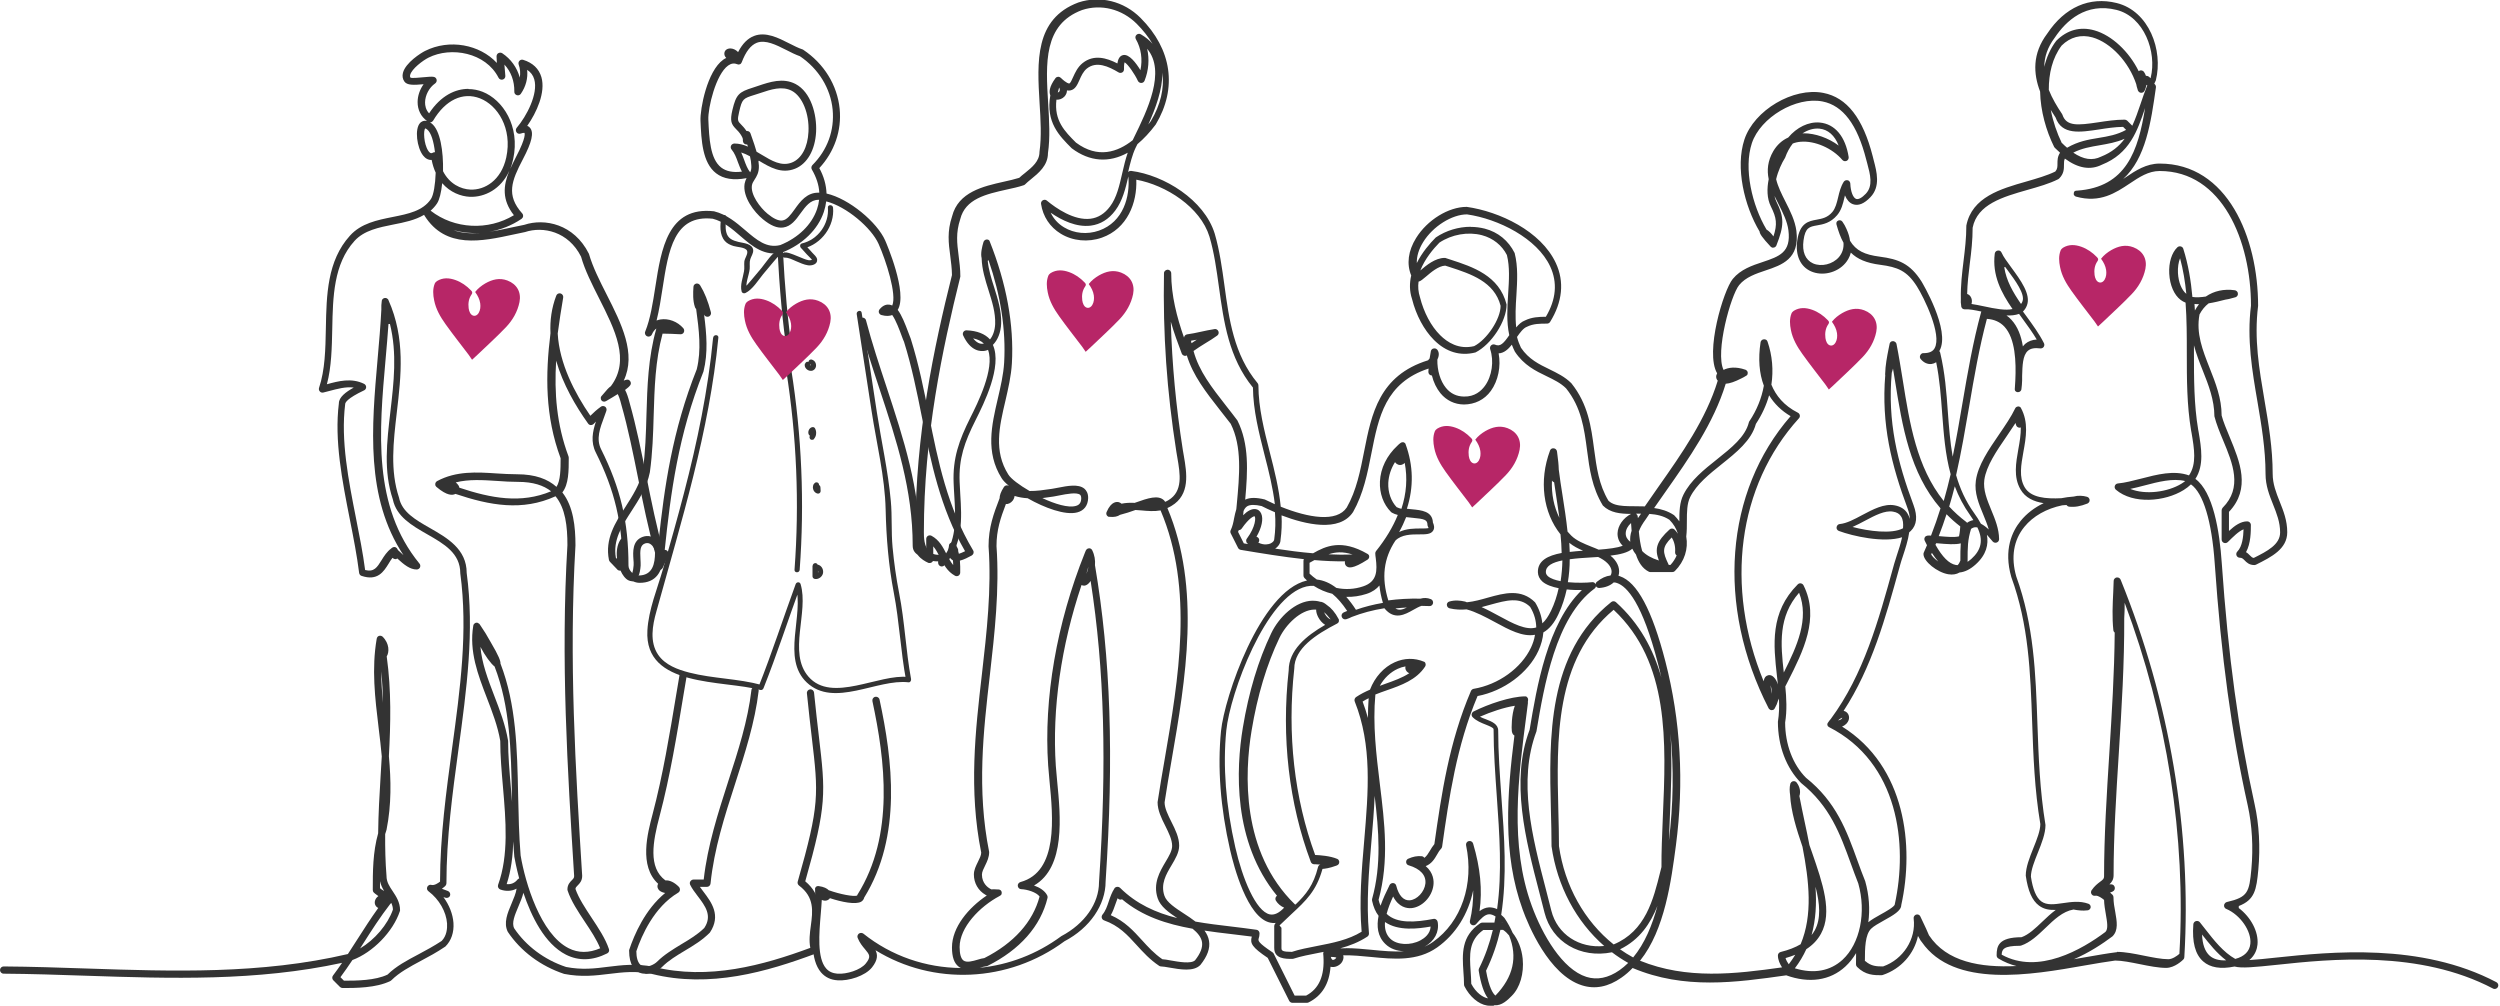 <?xml version="1.0" encoding="UTF-8"?><svg id="a" xmlns="http://www.w3.org/2000/svg" viewBox="0 0 241.97 97.34"><path d="M144.18,97.34c-.09,0-.17,0-.26-.02-.83-.13-1.68-.87-2.18-1.86-.02-.05-.04-.1-.04-.16,0-.42-.03-.84-.06-1.26-.11-1.69-.23-3.44,1.63-4.68.06-.04.12-.06.19-.06h1.18c.04-.2.08-.4.11-.6-.23-.14-.44-.22-.63-.21-.41.02-.79.42-1.25.95-.11.12-.28.16-.42.08-.14-.07-.22-.24-.18-.39.23-.96.33-1.94.32-2.96-.47,2.27-1.68,4.25-3.49,5.53-1.93,1.36-4.21,1.14-6.42.92-.89-.09-1.8-.17-2.67-.16.07.23,0,.51-.18.74-.22.26-.64.48-1.05.37-.12,1.65-.83,2.81-2.12,3.45-.05.02-.1.04-.16.04h-1.41c-.13,0-.25-.08-.31-.19l-2.08-4.16c-1.53-1.03-1.73-1.41-1.54-2.06-.68-.09-1.36-.17-2.04-.25-.86-.1-1.71-.2-2.54-.33.22.3.38.63.44,1,.12.72-.16,1.48-.84,2.33-.66.67-1.96.43-3,.25-.33-.06-.64-.11-.8-.11-.07,0-.14-.02-.19-.06-.9-.6-1.55-1.32-2.18-2.01-.88-.97-1.71-1.88-3.15-2.39-.11-.04-.19-.13-.22-.24-.03-.11,0-.23.07-.32.3-.36.45-.81.61-1.29.14-.42.29-.85.55-1.25.02-.04.05-.07.09-.09,0,0,0,0,0,0,0,0,0,0,0,0,0,0,.01,0,.02-.01h0s0,0,0,0c0,0,0,0,0,0,.14-.08.31-.06.43.05,1.58,1.57,3.47,2.41,5.53,2.93-.83-.55-1.63-1.13-1.89-1.92-.48-1.43.21-2.59.76-3.52.33-.55.64-1.08.64-1.54,0-.62-.33-1.27-.67-1.96-.37-.73-.74-1.49-.74-2.28.21-1.4.45-2.78.69-4.17,1.33-7.73,2.84-16.46-.4-24.07-.61.11-1.25.06-1.86,0-.19-.02-.38-.03-.57-.04-.47.17-.98.34-1.5.47-.22.16-.55.24-1.03.19-.02,0-.03,0-.05,0,0,0,0,0,0,0-.03,0-.07-.02-.09-.04,0,0,0,0,0,0,0,0,0,0,0,0,0,0,0,0,0,0,0,0,0,0,0,0-.02-.01-.04-.03-.06-.05,0,0,0,0,0,0,0,0,0,0,0,0-.04-.04-.07-.09-.08-.14-.01-.04-.02-.08-.01-.13t0,0h0s.01-.08.03-.11c.46-1.08,1.03-.99,1.2-.94.09.03.17.08.24.14.42-.09.85-.1,1.28-.08.02,0,.03-.01.05-.02,1.24-.44,2.23-.78,2.8-.21.03.03.05.06.07.1,0,.01.01.02.02.03.11-.04.21-.09.32-.16,1.42-.85,1.14-2.52.86-4.14l-.09-.53c-.93-5.92-1.31-11.41-1.2-17.3,0-.19.16-.32.35-.34.19,0,.35.16.35.35,0,2.16.55,4.26,1.24,6.23.01-.16.14-.3.3-.32.44-.06.88-.15,1.32-.25.45-.1.89-.19,1.34-.26.16-.03.31.07.37.22.06.15.01.32-.12.41-.37.27-.76.51-1.16.75-.39.24-.77.48-1.13.74.53,1.96,1.77,3.54,3.17,5.33.35.45.72.91,1.08,1.4,1.14,2.28,1,4.89.75,7.66.45-.22,1.06-.22,1.89-.02.32.16.65.31.98.46-.19-1.6-.59-3.19-.99-4.74-.54-2.14-1.11-4.35-1.13-6.55-2.35-2.88-2.82-6.36-3.29-9.72-.24-1.72-.46-3.34-.92-4.89-.88-2.86-4.2-4.98-7.08-5.51.09,2.24-.87,4.74-3.33,5.61-1.33.47-2.82.33-3.98-.38-1.05-.64-1.73-1.67-1.91-2.89-.02-.14.05-.28.18-.35.13-.07.28-.06.39.04.89.74,2.63,1.94,4.21,1.75.74-.09,1.38-.49,1.9-1.19.64-.85.9-2,1.18-3.22.15-.66.31-1.34.53-1.98-1.8,1-3.68.88-5.42-.43-1.21-1.21-2.53-2.53-2.07-5.12-.13-.3-.13-.82.5-1.67,0,0,0,0,0,0,0,0,0,0,0,0h0c.06-.08.15-.12.24-.13.05,0,.1,0,.14.02,0,0,0,0,0,0,0,0,0,0,0,0,0,0,0,0,0,0,0,0,0,0,0,0,0,0,0,0,0,0,0,0,0,0,0,0,0,0,0,0,0,0h0s.08.04.12.07c.59.57.8.56.83.56.11-.02.26-.36.37-.61.2-.44.44-.98.93-1.37,1.08-.86,2.32-.5,3.36.04.05-.36.19-.73.55-.81.59-.13,1.26.77,1.68,1.46.22-1.04.07-2.12-.44-3-.08-.14-.06-.31.06-.42.11-.11.29-.13.42-.05.46.27.84.58,1.13.92-.4-.67-.91-1.32-1.53-1.94-1.43-1.43-3.46-1.94-5.29-1.33-3.74,1.4-3.52,5.12-3.28,9.05.1,1.63.2,3.31-.02,4.8,0,1.2-.92,1.94-1.66,2.54-.21.17-.4.33-.56.49-.04.04-.09.07-.14.08-.5.17-1.06.29-1.66.42-1.96.44-3.98.89-4.47,2.86-.44,1.33-.31,2.34-.16,3.51.08.64.17,1.3.17,2.05-1.75,7.05-3.53,15.43-3.53,24.73,0,.43,0,1.43.55,1.91.29.25.72.34,1.27.26.08-.01.16,0,.23.05,1.14-1.7,1.02-3.71.89-5.81-.02-.39-.05-.77-.06-1.16-.1-2.39.52-4.13,1.62-6.33.67-1.33,2.39-4.75,1.71-6.56-.09.04-.19.07-.29.09-.39.08-1.39.09-2.12-1.49-.05-.11-.04-.24.03-.34.07-.1.18-.16.31-.15,1.01.04,1.77.34,2.26.88.27-.33.47-.84.5-1.48.04-1.11-.29-2.16-.64-3.27-.32-1.01-.64-2.04-.67-3.12-.12-.45.05-1.13.18-1.56.04-.12.14-.21.27-.24h0s0,0,0,0c0,0,0,0,0,0,0,0,0,0,0,0,0,0,0,0,0,0,.02,0,.04,0,.06,0,.02,0,.03,0,.05,0,0,0,0,0,0,0,0,0,0,0,0,0,0,0,0,0,0,0,0,0,0,0,0,0,0,0,0,0,0,0,0,0,0,0,0,0,0,0,0,0,0,0,.05,0,.1.03.14.06,0,0,0,0,0,0,0,0,0,0,0,0,0,0,0,0,0,0,0,0,0,0,0,0,0,0,0,0,0,0,0,0,0,0,0,0,0,0,0,0,0,0,0,0,0,0,0,0,0,0,0,0,0,0,0,0,0,0,0,0,0,0,0,0,0,0,0,0,0,0,0,0,0,0,0,0,0,0,0,0,0,0,0,0,0,0,0,0,.01,0h0s0,.01,0,0c0,0,0,0,0,0,0,0,0,0,0,0,0,0,0,0,0,0h0s0,0,0,0c0,0,0,0,0,0h0s0,0,0,0c0,0,0,0,0,0,0,0,0,0,0,0h0s0,0,0,0c0,0,0,0,0,0,0,0,0,0,0,0,0,0,0,0,0,0,0,0,0,0,.01.01,0,0,0,0,0,0,0,0,0,0,0,0,0,0,0,0,0,0,0,0,0,0,0,0,0,0,0,0,0,0,0,0,0,0,0,0,0,0,0,0,0,0,0,0,0,0,0,0,0,0,0,0,0,0,0,0,0,0,0,0,0,0,0,0,0,0,0,0,0,.01,0,0,0,0,0,0,0,0h0s.04.05.05.08c0,0,0,0,0,0,0,0,0,0,0,0,1.64,4.11,2.37,8.09,2.16,11.83-.07,1.23-.36,2.46-.63,3.64-.59,2.5-1.14,4.86.28,7.12.25.41,1.07,1.03,2.06,1.6.67.01,1.36-.09,2.1-.2l.18-.03c.14-.02.31-.06.49-.09.87-.17,1.96-.39,2.54.1.17.15.37.42.36.91-.02.72-.4,1.21-1.05,1.38-1.16.31-3.18-.44-4.81-1.37-.42-.02-.83-.09-1.26-.22-.02.17-.09.33-.18.45-.17.22-.43.36-.66.33-.52,1.36-.91,2.51-.91,4.07.3,4.22-.18,8.42-.64,12.47-.63,5.46-1.28,11.11-.07,17.14,0,.5-.19.9-.38,1.29-.16.33-.32.63-.32.9,0,.85.6,1.26.78,1.36.05.03.09.05.14.07.18-.02.32-.01.46,0,.07,0,.16,0,.25.01h0s0,0,0,0c0,0,0,0,0,0,0,0,0,0,0,0,0,0,0,0,0,0,0,0,0,0,0,0,0,0,0,0,0,0h0s0,0,0,0c0,0,0,0,0,0,0,0,0,0,0,0h0s0,0,0,0c0,0,0,0,0,0,0,0,0,0,0,0,0,0,0,0,0,0,0,0,0,0,0,0,0,0,0,0,0,0,0,0,0,0,0,0,0,0,0,0,0,0,0,0,0,0,0,0h0c.06,0,.11.03.16.06,0,0,0,0,0,0,0,0,0,0,0,0,0,0,0,0,0,0,0,0,0,0,0,0,0,0,0,0,0,0,0,0,0,0,0,0,0,0,0,0,0,0,.03.02.06.05.08.09,0,0,0,0,0,0,0,0,0,0,0,0,0,0,0,0,0,0,0,0,0,0,0,0,0,0,0,0,0,0,0,0,0,0,0,0,0,0,0,0,0,0,0,0,0,0,0,0,.02.03.03.06.04.09.02.08,0,.16-.02.23h0s0,0,0,0c0,0,0,0,0,0,0,0,0,0,0,0,0,0,0,0,0,0,0,0,0,0,0,0,0,0,0,0,0,0,0,0,0,0,0,0,0,0,0,0,0,0,0,0,0,0,0,0,0,0,0,0,0,0h0s-.02.04-.04.06h0s0,0,0,0c0,0,0,0,0,0,0,0,0,0,0,0,0,0,0,0,0,0,0,0,0,0,0,0,0,0,0,0,0,0,0,0,0,0,0,0h0s-.05.05-.09.07c-.02,0-.03.02-.05.03-1.93,1.02-3.87,3.04-3.87,4.94,0,.67.13,1.12.37,1.3.32.24.91.06,1.39-.08.24-.07.44-.13.63-.15,2.86-1.45,4.7-3.5,5.35-5.96-.31-.42-1.21-.69-1.78-.71-.17,0-.31-.14-.33-.31s.09-.33.26-.38c3.68-1,3.15-6.29,2.81-9.79-.05-.55-.1-1.06-.13-1.5-.44-6.47.82-13.77,3.55-20.57.03-.07.06-.15.09-.22.03-.07.08-.13.15-.17,0,0,0,0,0,0,0,0,0,0,0,0,0,0,0,0,0,0,0,0,0,0,0,0,.01,0,.02-.01.03-.02,0,0,0,0,0,0,0,0,0,0,0,0,.05-.02.1-.03.15-.03,0,0,0,0,0,0,.02,0,.04,0,.06,0,0,0,0,0,0,0,.05.01.09.03.13.06,0,0,0,0,0,0,.03.02.06.05.08.08,0,0,0,0,0,0,0,.01.02.03.02.04.24.48.31.98.27,1.45,1.52,8.97,1.84,18.48,1.03,30.62,0,2.26-1.52,4.49-3.98,5.78-5.43,4.02-12.71,4.31-18.29.87.21.42.24.93-.34,1.66-.66.83-2.26,1.33-3.33,1.25-.67-.04-1.2-.3-1.6-.76-1.07-1.24-.86-3.66-.68-5.79.07-.87.14-1.69.1-2.24,0-.02,0-.05,0-.07,0,0,0,0,0,0,0,0,0,0,0,0,0,0,0,0,0,0,0,0,0,0,0,0,0-.02,0-.03,0-.05,0-.01,0,0,0,0,0,0,0,0,0,0,0,0,0,0,0,0,0,0,0,0,0,0,0,0,0,0,0,0,0,0,0,0,0,0h0s.04-.09.08-.13c0,0,0,0,0,0,0,0,0,0,0,0,0,0,0,0,0,0,0,0,0,0,0,0h0s0,0,0,0c.01-.01.02-.02.03-.03,0,0,0,0,0,0,0,0,0,0,0,0,0,0,0,0,0,0,0,0,0,0,0,0,.04-.02.08-.04.12-.05h0s0,0,0,0c0,0,0,0,0,0,0,0,0,0,0,0,0,0,0,0,0,0,0,0,0,0,0,0h0s.05.02.07,0c0,0,0,0,0,0,0,0,0,0,0,0,0,0,0,0,0,0h0s.03,0,.05,0c.51.07.81.23.97.4,1.12.4,2.41.64,2.75.52,0-.04.02-.07.04-.1,3.6-5.76,2.66-13.03,1.44-18.72-.04-.19.08-.38.27-.42.19-.04.38.08.42.27,1.25,5.8,2.2,13.21-1.49,19.17-.03.15-.13.29-.27.38-.53.33-1.92.04-3.04-.33-.08.11-.2.2-.35.23-.13.03-.28.01-.44-.06-.02.41-.06.86-.1,1.35-.16,1.9-.36,4.26.51,5.27.27.32.64.48,1.11.52.88.06,2.23-.35,2.74-.99.53-.66.36-.85-.07-1.37-.24-.28-.53-.63-.72-1.11-.06-.15,0-.31.12-.41.13-.09.3-.09.43,0,2.74,2.19,6.07,3.3,9.44,3.33-.07-.03-.15-.08-.21-.13-.44-.33-.65-.94-.65-1.86,0-1.96,1.61-3.85,3.37-5.03-.04-.02-.08-.04-.12-.06-.71-.41-1.13-1.14-1.13-1.97,0-.44.2-.83.39-1.22.16-.33.32-.63.32-.9-1.22-6.07-.57-11.77.07-17.29.46-4.02.94-8.18.64-12.36,0-1.83.49-3.14,1.07-4.65,0-.25.1-.6.42-1.09.1-.15.29-.2.44-.12,0,0,0,0,0,0,0,0,.01,0,.02,0,0,0,.01,0,.02.01-.33-.27-.58-.53-.71-.75-1.57-2.51-.96-5.13-.37-7.66.27-1.16.55-2.35.62-3.52.18-3.15-.33-6.48-1.51-9.91-.01.01-.03.03-.05.04,0,0-.02.01-.03.02.08.85.34,1.69.62,2.56.35,1.12.72,2.28.68,3.51-.03.86-.33,1.6-.8,2.07.93,2.08-.88,5.7-1.67,7.27-1.08,2.15-1.64,3.73-1.55,5.99.02.38.04.76.06,1.15.15,2.4.3,4.88-1.53,6.92-.1.11-.26.15-.39.09-.14-.06-.22-.19-.22-.34,0-.04,0-.09,0-.13-.57.02-1.05-.14-1.41-.46-.79-.69-.79-1.91-.79-2.44,0-9.38,1.79-17.81,3.54-24.81-.01-.63-.09-1.26-.17-1.88-.16-1.2-.31-2.34.18-3.8.59-2.36,3.03-2.91,4.99-3.35.55-.12,1.06-.24,1.51-.38.16-.15.35-.31.56-.47.69-.56,1.4-1.13,1.4-2.04.21-1.47.11-3.12.01-4.71-.24-4.01-.49-8.16,3.75-9.75,2.1-.7,4.4-.13,6.02,1.49,3.04,3.04,3.58,6.8,1.47,10.32-.57.76-1.17,1.4-1.77,1.9l-.18.36c-.33.7-.53,1.53-.72,2.34,0,0,0,0,.01-.01.08-.07.18-.11.29-.1,3.18.41,7.07,2.8,8.08,6.07.47,1.6.71,3.33.94,5,.45,3.31.92,6.72,3.21,9.47.05.06.08.14.08.22,0,2.15.56,4.37,1.11,6.51.44,1.71.88,3.47,1.05,5.23,2.71,1.09,5.42,1.53,6.39.08.94-1.64,1.32-3.58,1.69-5.47.71-3.59,1.44-7.31,6.18-8.78.06-.06.1-.12.15-.18.04-.23.08-.46.12-.69,0,0,0-.01,0-.02h0s0,0,0,0c.02-.08.06-.14.12-.19,0,0,0,0,0,0,.02-.01.03-.02.05-.03,0,0,0,0,0,0,0,0,0,0,0,0,.06-.03.12-.04.19-.04,0,0,0,0,0,0,.02,0,.03,0,.05,0,.08.02.15.06.2.11,0,0,0,0,0,0,.01.01.02.02.03.04.21.3.13.65-.01.94-.02,1.03.28,2.06.83,2.73.45.55,1.03.83,1.74.84,1.05.03,1.68-.55,2.03-1.03.69-.94.9-2.41.51-3.56-.04-.13,0-.28.1-.37.1-.09.25-.12.38-.06.49.22.82-.12,1.37-.92-.28-1.3-.19-2.65-.11-3.97.09-1.36.17-2.64-.12-3.79-.48-.94-1.33-1.63-2.42-1.92-1.34-.35-2.91-.08-4.11.72-.59.6-1.41,1.57-1.85,2.7.57-.49,1.44-1.22,2.36-1.22.04,0,.07,0,.11.02l.49.16c2.09.68,4.69,1.53,5.39,4.33.01,1.62-1.49,3.88-3.01,4.64-1.49.38-2.86-.05-4.02-1.21-.96-.96-1.73-2.4-2.12-3.96-.26-.78-.25-1.55-.08-2.28-.46-1.11-.3-2.38.47-3.62,1.08-1.75,3.14-3.02,4.9-3.02,3.17.45,7.19,2.34,8.63,5.44.84,1.8.64,3.77-.56,5.7-.06.1-.18.16-.3.16-.68,0-1.33,0-1.95.31-.34.13-.65.55-.95.98.09.36.22.7.38,1.04.75,1.12,1.77,1.61,2.76,2.09.73.36,1.49.72,2.12,1.35,1.63,2.03,1.92,4.24,2.2,6.37.24,1.78.46,3.45,1.39,5,.7.68,2.05.49,3.52.55.42-.62.86-1.24,1.3-1.87,2.28-3.24,4.63-6.59,5.76-10.3-.18-.19-.2-.46-.06-.71-1.2-2.04.62-8.05,1.51-9.13.76-.93,1.89-1.31,2.89-1.64,1.61-.54,2.77-.93,2.5-3.07-.11-.87-.54-1.71-.99-2.61-.12-.24-.24-.48-.36-.72.04.2.1.38.19.56.76,1.52.76,2.31-.01,4.25,0,0,0,0,0,0,0,0,0,0,0,0,0,0,0,0,0,0,0,0,0,0,0,0,0,0,0,0,0,0h0s-.02.04-.03.05c0,0,0,0,0,0,0,0,0,0,0,0-.03.04-.07.08-.11.1,0,0,0,0,0,0-.02.01-.04.02-.06.03,0,0,0,0,0,0,0,0,0,0,0,0-.04.01-.08.02-.12.02,0,0,0,0,0,0s0,0,0,0c-.02,0-.04,0-.06,0h0s0,0,0,0c0,0,0,0,0,0,0,0,0,0,0,0,0,0,0,0,0,0,0,0,0,0,0,0h0c-.06-.02-.12-.05-.17-.1,0,0,0,0,0,0,0,0,0,0,0,0,0,0,0,0,0,0-.83-.89-1.06-1.25-1.07-1.46-1.49-2.5-2.36-6.21-1.47-8.91.94-2.84,4.73-5.08,7.64-4.51,2.28.44,3.84,2.45,4.78,6.14l.09.36c.3,1.14.68,2.55-.31,3.59-.61.64-1.18.87-1.7.68-.33-.12-.59-.42-.77-.85,0,0,0,0,0,0-.02.07-.03.14-.05.21-.14.6-.29,1.22-.71,1.71-.64.75-1.35.88-1.93.98-.74.13-1.15.2-1.32,1.46-.15,1.1.18,1.88.92,2.22.81.36,1.91.09,2.51-.61.33-.39.48-.86.44-1.39-.28-.5-.49-1.09-.68-1.77-.01-.04-.01-.08-.01-.12,0,0,0,0,0,0,0,0,0-.04,0,0h0s0-.04,0,0c0,0,0,0,0,0,0-.06.03-.12.06-.17,0,0,0,0,0,0,0,0,0,0,0,0,0,0,0,0,0,0,0,0,0,0,0,0,0,0,0,0,0,0,0,0,0,0,0,0,0,0,0,0,0,0,0,0,0,0,0,0,0,0,0,0,0,0,0,0,0,0,0,0,0,0,0,0,0,0,0,0,0,0,0,0,0,0,0,0,0,0,0,0,0,0,0,0,0,0,0,0,0,0,0,0,0,0,0,0,0,0,0,0,0,0,0,0,0,0,0,0,0,0,0,0,0,0h0s0,0,0,0c0,0,0,0,0,0,0,0,0,0,0,0,0,0,0,0,0,0,0,0,0,0,0,0,0,0,0,0,0,0,0,0,0,0,0,0h0s.07-.06.11-.08c.11-.05.24-.04.33.02,0,0,0,0,0,0,0,0,0,0,0,0,0,0,0,0,0,0,0,0,0,0,0,0,0,0,0,0,0,0,0,0,0,0,0,0,0,0,0,0,0,0,0,0,0,0,0,0,.03.02.06.05.09.09.16.23.29.46.39.7.19.42.3.8.34,1.14.58.96,1.41,1.35,2.88,1.54,1.82.24,2.94.67,4.04,2.4.03.05,2.85,4.73,1.74,6.71,0,0-.01.02-.02.03.04.04.08.1.09.16.46,1.92.61,3.86.74,5.73.11,1.48.22,2.93.47,4.33.36-1.75.66-3.49.95-5.21.49-2.87,1-5.85,1.8-8.78,0-.02.01-.04.02-.06-.63-.13-1.21-.25-1.56-.21-.08,0-.16-.01-.23-.05,0,0,0,0,0,0-.02-.01-.03-.02-.04-.03,0,0,0,0,0,0-.05-.05-.09-.11-.11-.18h0s0,0,0,0c0,0,0-.01,0-.02-.05-.31-.06-.54-.04-.73-.03-1.32.12-2.52.26-3.68.13-1.08.27-2.19.27-3.42.54-2.76,3.34-3.56,5.8-4.26,1.03-.3,2.01-.58,2.81-.97.21-.24.21-.46.21-.77s0-.68.25-1.05c-.16-.14-.33-.3-.5-.47-.03-.03-.05-.06-.07-.09-.78-1.57-1.32-3.48-1.36-5.36-.66-1.73-.77-3.67.69-5.61,1.7-2.56,4.1-3.61,6.72-2.96,3.14.78,4.52,4.58,3.79,7.49-.05.11-.1.21-.15.32l.06.06c.08.08.11.19.1.3-.48,3.39-.98,6.86-3.17,8.86.08-.05.16-.1.24-.16.98-.66,2-1.33,3.29-1.33,6.55,0,9.53,7.14,9.53,13.77-.4,3.2.1,6.09.62,9.15.39,2.28.79,4.63.79,7.1,0,.99.33,1.82.68,2.7.36.9.73,1.83.73,2.96,0,1.63-1.54,2.4-3.02,3.14-.05.02-.1.04-.16.04-.5,0-.76-.26-.95-.46-.17-.17-.26-.25-.46-.25-.14,0-.27-.09-.32-.22-.05-.13-.02-.28.08-.38.49-.49.58-1.46.6-2.15-.48.19-1,.72-1.52,1.23-.1.1-.25.13-.38.08-.13-.05-.22-.18-.22-.32v-2.83c0-.09.04-.18.1-.25,1.94-1.94.98-4.28.04-6.53-.34-.81-.65-1.57-.84-2.32-.01-1.6-.57-3.03-1.12-4.41-.32-.8-.64-1.62-.86-2.46,0,.25,0,.5,0,.75,0,2.45,0,4.98.41,7.41l.04.21c.26,1.54.55,3.24-.31,4.56,1.72,1.26,2.34,5.04,2.55,8.12.63,9.09,1.62,16.3,3.18,23.36.44,1.97.56,4.16.36,6.35-.18,1.93-.34,2.91-1.89,3.51,0,.05,0,.1,0,.15,0,.01,0,.03-.01.04,1.17.88,1.94,2.3,1.82,3.54-.04.41-.21,1.02-.79,1.5.71-.04,1.62-.13,2.61-.24,5.23-.55,13.98-1.47,21.3,2.38.17.09.24.3.15.47s-.3.24-.47.15c-7.14-3.75-15.76-2.85-20.91-2.3-2.2.23-3.42.35-4.09.17-.01,0-.03,0-.04,0-1.33.27-2.34.1-3.02-.5-.77-.68-1.08-1.85-.95-3.59.01-.14.11-.27.25-.31.14-.04.29,0,.38.11.17.21.35.44.52.66.86,1.1,1.75,2.24,2.91,2.89.88-.23,1.39-.74,1.46-1.47.12-1.22-.97-2.79-2.33-3.37-.02,0-.04-.02-.06-.03-.04-.02-.07-.06-.09-.09-.03-.04-.05-.08-.06-.13,0-.04-.01-.07,0-.11,0-.04.01-.08.03-.11.02-.04.04-.07.07-.1,0,0,0,0,0,0,.03-.03.07-.06.12-.08.02,0,.04-.01.06-.02,2.04-.47,2.15-.96,2.36-3.19.19-2.11.07-4.24-.35-6.14-1.58-7.09-2.56-14.33-3.2-23.46-.28-4.06-1.11-6.8-2.3-7.63-.2.2-.44.38-.71.55-1.82,1.13-4.89,1.39-6.55-.03-.11-.09-.15-.24-.11-.37.04-.13.16-.23.3-.24.68-.06,1.43-.26,2.22-.46,1.58-.41,3.21-.84,4.66-.32.76-1.1.51-2.57.25-4.11l-.04-.21c-.42-2.48-.42-5.04-.42-7.52,0-1.61,0-3.25-.12-4.88-.17-.07-.33-.15-.47-.26-.64-.48-1.05-1.43-1.11-2.54-.06-1.08.24-2.04.79-2.56.09-.08.21-.11.33-.08.12.03.21.12.24.23.48,1.52.74,3.09.88,4.66.39.06.84.03,1.3-.04.78-.54,1.76-.76,2.8-.61.02,0,.05,0,.07.02.04.01.08.04.11.06,0,0,0,0,0,0,.04.04.08.08.1.13,0,0,0,0,0,0h0s.02.05.02.08c0,.05,0,.1,0,.14-.01.04-.03.08-.05.11,0,0,0,0,0,0-.03.05-.08.09-.14.12,0,0,0,0,0,0-.02,0-.03.01-.05.02-.53.15-.81.22-.97.23-.5.13-1.06.27-1.62.36-.35.27-.65.63-.88,1.07-.35,1.83.3,3.46.98,5.19.57,1.44,1.16,2.93,1.16,4.59.16.61.47,1.35.8,2.14.96,2.32,2.05,4.94-.09,7.19v1.85c.56-.52,1.14-.93,1.77-.93.19,0,.35.16.35.35,0,.62,0,1.79-.47,2.63.16.09.27.21.37.31.15.15.23.23.38.25,1.32-.66,2.55-1.3,2.55-2.47,0-.99-.33-1.82-.68-2.7-.36-.9-.73-1.83-.73-2.96,0-2.41-.4-4.74-.78-6.98-.51-2.97-1.04-6.05-.63-9.31,0-6.25-2.77-13.03-8.84-13.03-1.08,0-1.97.59-2.91,1.22-1.34.89-2.86,1.91-5.18,1.26-.04-.01-.08-.03-.11-.06,0,0,0,0,0,0-.05-.03-.08-.08-.11-.13,0,0,0,0,0,0,0,0,0,0,0,0,0-.01,0,0,0,0,0,0,0,0,0,0,0,0,0,0,0,0,0,0,0,0,0,0,0,0,0,0,0,0,0,0,0,0,0,0,0,0,0,0,0,0,0,0,0,0,0,0,0,0,0,0,0,0,0,0,0,0,0,0,0,0,0,0,0,0,0,0,0,0,0,0,0,0,0,0,0,0,0,0,0,0,0,0,0,0,0,0,0,0h0s0-.02,0-.03c0,0,0,0,0,0,0,0,0,0,0,0,0,0,0,0,0,0,0,0,0,0,0,0,0,0,0,0,0,0,0,0,0,0,0,0,0,0,0,0,0,0,0,0,0,0,0,0,0,0,0,0,0,0,0,0,0,0,0,0,0,0,0,0,0,0,0,0,0,.04,0,0,0,0,0,0,0,0,0,0,0,0,0,0h0s0-.07,0-.11c0,0,0-.01,0-.02,0,0,0,0,0,0,0,0,0,0,0,0,0,0,0,0,0,0s0,0,0,0c0,0,0,0,0,0,.01-.06.03-.11.07-.16h0s0,0,0,0c0,0,0,0,0,0,0,0,0,0,0,0,0,0,0,0,0,0,0,0,0,0,0,0,0,0,0,0,0,0,0,0,0,0,0,0,0,0,0,0,0,0,0,0,0,0,0,0,0,0,0,0,0,0,0,0,0,0,0,0,0,0,0,0,0,0,0,0,0,0,0,0,0,0,0,0,0,0,0,0,0,0,0,0,0,0,0,0,0,0,0,0,0,0,0,0,0,0,0,0,0,0,0,0,0,0,0,0,0,0,0,0,0,0,0,0,0,0,0,0,0,0,0,0,0,0,0,0,0,0,0,0,0,0,0,0,0,0,0,0,0,0,0,0,0,0,0,0,0,0,0,0,0,0,0,0,0,0,0,0,0,0,0,0,0,0,0,0,0,0,0,0,0,0,0,0,0,0,0,0,0,0,0,0,0,0,0,0,0,0,0,0h0s.01-.01.02-.02c0,0,0,0,0,0,0,0,0,0,0,0,0,0,0,0,0,0,0,0,0,0,0,0,0,0,0,0,0,0,0,0,0,0,0,0,0,0,0,0,0,0,0,0,0,0,0,0,0,0,0,0,0,0,0,0,0,0,0,0,0,0,0,0,0,0,0,0,0,0,0,0,0,0,0,0,0,0,0,0,0,0,0,0,0,0,0,0,0,0,0,0,0,0,0,0,0,0,0,0,0,0,0,0,0,0,0,0,0,0,0,0,0,0,0,0,0,0,0,0,.04-.02.09-.04.13-.05,0,0,0,0,0,0,0,0,0,0,0,0h0s0,0,0,0h0s0,0,0,0c0,0,0,0,0,0,0,.02,0,0,0,0,.03,0,.06,0,.1,0,4.77-.34,5.91-3.86,6.58-7.99-.73,2.17-1.49,4.41-4.18,5.48-1.1.55-2.29.36-3.58-.59-.09.17-.09.37-.09.61,0,.38,0,.85-.46,1.31-.03.03-.06.05-.09.07-.87.44-1.9.73-2.99,1.04-2.38.68-4.85,1.39-5.3,3.66,0,1.2-.13,2.34-.27,3.43-.12,1-.24,1.95-.26,2.98.17.05.32.19.4.39.07.17.08.38.02.58.35.05.74.13,1.17.22,1.15.25,2.14.43,2.8.27-1.09-1.58-1.98-3.27-1.72-5.36.02-.15.13-.28.29-.3.05,0,.1,0,.15,0h0s0,0,0,0c0,0,0,0,0,0,0,0,0,0,0,0,0,0,0,0,0,0s0,0,0,0h0s.09.04.13.07h0s0,0,0,0h0s.07.08.09.13c0,0,0-.03,0,0,0,0,0,0,0,0,0,.01.01.02.02.04.15.35.52.85.91,1.38.91,1.24,1.94,2.64,1.52,3.7-.09.24-.22.42-.38.58.11.15.22.3.33.45.61.84,1.24,1.7,1.7,2.61.06.12.05.25-.02.36s-.2.16-.33.15c-.55-.07-.94,0-1.2.23-.51.44-.53,1.45-.56,2.43,0,.07,0,.13,0,.2,0,.02,0,.03,0,.05,0,.06,0,.12,0,.18-.01.3-.03.59-.07.86,0,0,0,0,0,0,0,0,0,0,0,0,0,0,0,0,0,0,0,.04-.02.07-.03.1,0,0,0,0,0,0,0,0,0,0,0,0-.03.06-.08.11-.13.14-.04.02-.08.04-.13.04,0,0,0,0,0,0,0,0,0,0,0,0,0,0,0,0,0,0h0s-.05,0-.07,0c-.02,0-.04,0-.06,0,0,0,0,0,0,0,0,0,0,0,0,0,0,0,0,0,0,0,0,0,0,0,0,0h0c-.07-.02-.14-.06-.18-.12,0,0,0,0,0,0,0,0,0,0,0,0,0,0,0,0,0,0,0,0,0,0,0,0,0,0,0,0,0,0,0,0,0,0,0,0,0,0,0,0,0,0,0,0,0,0,0,0,0,0,0,0,0,0,0,0,0,0,0,0,0,0,0,0,0,0,0,0,0,0,0,0,0,0,0,0,0,0,0,0,0,0,0,0,0,0,0,0,0,0,0,0,0,0,0,0,0,0,0,0,0,0,0,0,0,0,0,0,0,0,0,0,0,0,0,0,0,0,0,0,0,0,0,0,0,0,0,0,0,0,0,0,0,0,0,0,0,0,0,0,0,0,0,0,0,0,0,0,0,0,0,0,0,0,0,0,0,0,0,0,0,0,0,0,0,0,0,0h0c-.03-.05-.05-.12-.04-.18.01-.27.03-.55.05-.81.09-1.85,0-4.08-1.05-5.22-.43-.46-.99-.71-1.7-.76-.75,2.81-1.24,5.67-1.71,8.44-.38,2.2-.76,4.44-1.27,6.69.37,1.28.91,2.51,1.76,3.69.22.31.45.65.64,1.01.27.14.53.34.76.56-.13-.47-.33-.95-.53-1.44-.43-1.04-.88-2.11-.72-3.28.2-1.5,1.25-3.02,2.26-4.5.6-.88,1.17-1.71,1.54-2.49.01-.02.02-.05.04-.07,0,0,0,0,0,0,0,0,0,0,0,0,0,0,0,0,0,0,.02-.02.04-.04.06-.06,0,0,0,0,0,0,0,0,0,0,0,0,0,0,0,0,0,0,0,0,0,0,0,0,.03-.02.06-.04.09-.05,0,0,0,0,0,0,0,0,0,0,0,0,.04-.01.08-.02.12-.02,0,0,0,0,0,0,0,0,0,0,0,0s0,0,0,0h0s.04,0,.06,0h0s0,0,0,0c0,0,0,0,0,0,0,0,0,0,0,0,0,0,0,0,0,0,0,0,0,0,0,0h0s.05.02.07.03h0s0,0,0,0c0,0,0,0,0,0,0,0,0,0,0,0,0,0,0,0,0,0,0,0,0,0,0,0,0,0,0,0,0,0,0,0,0,0,0,0,.05.02.09.06.12.1,0,0,0,0,0,0,0,0,0,0,0,0,0,0,0,0,0,0,0,0,0,0,0,0,0,0,0,0,0,0,0,0,0,0,0,0,0,0,0,0,0,0,0,0,0,0,0,0,0,0,0,0,0,0,0,0,0,0,0,0,0,0,0,0,0,0,0,0,0,0,0,0,0,0,0,0,0,0,0,0,0-.02,0,0,0,0,0,0,0,0,0,0,0,0,0,0,0,0,0,0,0,.01.76,1.39.5,2.86.24,4.27-.22,1.25-.44,2.43.12,3.4.6,1.04,2.09,1.14,3.55,1.07.39-.08.79-.13,1.2-.16.42-.12.89-.09,1.28.02.02,0,.03.01.05.02.05.02.09.05.13.09,0,0,0,0,0,0,.02.03.04.06.06.1h0s0,0,0,0c.02.04.02.09.02.13,0,.03,0,.06-.01.09-.01.05-.04.09-.07.13-.03.03-.06.06-.1.08-.01,0-.03.01-.04.02-.66.26-1.21.36-1.75.3-.11-.01-.2-.07-.26-.16-.14,0-.28.02-.43.03-1.5.31-2.81,1.04-3.66,2.09-1.04,1.28-1.31,2.94-.78,4.79,1.71,4.71,1.88,9.36,2.05,14.28.11,3.16.23,6.43.78,9.78,0,.83-.37,1.76-.73,2.66-.34.84-.68,1.7-.68,2.34.18,1.22.51,2.02,1,2.39.54.4,1.27.29,2.11.17.77-.11,1.63-.24,2.45.06.09.03.16.1.2.18,0,0,0,0,0,0,0,0,0,0,0,0,0,0,0,0,0,0,0,0,0,0,0,0,0,0,0,0,0,0,0,0,0,0,0,0,0,0,0,0,0,0,0,0,0,0,0,0,0,0,0,0,0,0,0,0,0,0,0,0,0,0,0,0,0,0h0c.02.06.03.13.02.19,0,.03-.02.06-.03.08-.03.05-.06.1-.11.13-.03.02-.07.04-.1.05-.02,0-.05.01-.07.01-.47.06-.93,0-1.35-.08-1.04.18-1.87.97-2.73,1.8-.72.69-1.47,1.4-2.34,1.69-.04.01-.07.02-.11.02-1.58,0-1.75.34-1.77.86,3.55,1.97,7.8-.52,10.04-2.2.29-.29.17-.96.04-1.72-.07-.42-.16-.9-.17-1.38-.22-.19-.55-.4-.77-.41-.03,0-.07,0-.11.01-.07,0-.13,0-.19-.03h0s0,0,0,0c0,0,0,0,0,0-.02-.01-.04-.02-.06-.04,0,0,0,0,0,0-.05-.04-.09-.09-.11-.15,0-.02-.01-.04-.02-.06,0,0,0,0,0,0-.01-.06,0-.13.02-.18,0-.03.02-.05.04-.08,0,0,0,0,0,0,0,0,0,0,0,0,.27-.4.57-.63.81-.81.3-.22.39-.31.39-.52,0-3.89.26-7.98.51-11.94.24-3.84.49-7.77.52-11.66-.07-.06-.12-.14-.13-.24-.13-1.22-.07-2.49-.01-3.71.02-.36.03-.71.04-1.06,0-.08.03-.16.09-.22,0,0,0,0,0,0,0,0,0,0,0,0h0c.06-.06.14-.11.23-.11,0,0,0,0,0,0,.02,0,.03,0,.05,0,.07,0,.14.03.19.07,0,0,0,0,0,0h0s.05.04.07.07c.02.03.04.06.05.09,4.75,11.7,6.88,24.33,6.16,36.52,0,.09-.04.17-.1.23-.08.08-.83.81-1.66.81-.74,0-1.66-.18-2.54-.36-.85-.17-1.73-.35-2.4-.35-.84.11-1.87.29-2.97.48-5.15.91-12.62,2.22-15.74-2.27-.07-.07-.15-.19-.27-.42-.03-.06-.07-.11-.1-.17-.36,1.72-1.64,3.19-3.42,3.78-.04.01-.07.02-.11.02-.73,0-1.56,0-2.37-.81-.07-.07-.1-.15-.1-.25,0-.36,0-.72.01-1.08-.29.49-.64.93-1.04,1.3-1.47,1.36-3.5,1.65-5.72.85-4.86.69-9.88,1.4-14.87-.71-.33.35-.7.67-1.09.94-1.27.89-2.55,1.14-3.81.74-3.22-1.01-5.21-5.86-5.74-7.33-1.97-5.4-1.51-11.18-.8-16.85-.1-.05-.21-.16-.25-.41-.04-.27-.04-1.6.29-2.47-1.04.16-2.34.6-3.38,1.06.19.1.39.18.59.25.56.22,1.18.46,1.18,1.1,0,2.1.16,4.29.31,6.42.28,3.81.56,7.71-.02,11.41.1.09.21.18.31.29.33.49.59.97.8,1.45.53.67.87,1.54.97,2.5.14,1.43-.26,2.81-1.06,3.6-.37.38-.98.98-1.66.9-.2.12-.44.19-.69.19ZM142.4,95.22c.45.86,1.13,1.33,1.62,1.41-.39-.51-.69-1.39-.9-2.68-.01-.07,0-.15.03-.21.6-1.2,1.03-2.45,1.34-3.73h-.92c-1.43,1.01-1.34,2.4-1.23,3.99.03.4.05.81.06,1.22ZM125.31,96.36h1.11c1.25-.66,1.8-1.92,1.67-3.84,0-.06-.01-.13-.02-.21,0-.06.01-.12.04-.18-.17.03-.34.07-.51.1-.86.17-1.67.32-2.4.56-.04.01-.07.02-.11.02-.7,0-1.76,0-1.76-1.06v-2.12c0-.09.04-.18.1-.25.02-.02.03-.03.05-.05-.18.02-.36.01-.54-.03-2.22-.47-3.53-5.5-3.88-7.03-.94-4.11-1.23-7.98-.88-11.52.32-3.22,3.77-13.51,8.3-14.56.01,0,.02,0,.03,0-.08-.08-.17-.15-.25-.24-.07-.07-.1-.15-.1-.25v-1.41c0-.06.02-.12.04-.17-2.01-.22-4.08-.56-6.11-.9-.11-.02-.21-.09-.26-.19l-.71-1.41c-.05-.1-.05-.21,0-.31.17-.35.26-.76.33-1.16.06-.29.12-.59.21-.86.01-.14.03-.27.04-.41.27-2.9.53-5.64-.58-7.86-.33-.43-.68-.88-1.04-1.33-1.38-1.76-2.61-3.34-3.21-5.29-.08.04-.17.06-.25.03-.11-.03-.2-.11-.24-.21-.38-1-.76-2.03-1.06-3.09.12,4.14.5,8.19,1.17,12.46l.09.52c.29,1.68.64,3.77-1.2,4.86-.13.08-.26.14-.39.2,3.28,7.78,1.76,16.59.41,24.38-.24,1.39-.48,2.77-.68,4.11,0,.57.33,1.22.67,1.91.37.73.74,1.49.74,2.28,0,.65-.36,1.26-.74,1.9-.53.89-1.07,1.81-.69,2.94.21.64,1.07,1.2,1.9,1.74.38.25.77.5,1.11.77,1.13.2,2.3.34,3.49.48.8.1,1.6.19,2.41.31.17.02.3.17.3.35,0,.2-.04.36-.08.48-.06.22-.11.39,1.33,1.35.05.03.09.08.12.13l2.02,4.05ZM143.83,93.94c.29,1.66.67,2.23.91,2.42,1.73-1.79,2.17-3.74,1.32-5.82-.17-.21-.36-.39-.58-.54h-.26c-.31,1.35-.76,2.67-1.38,3.94ZM147.89,68l-.13,1.03c-.82,6.25-1.66,12.72.49,18.62,1.04,2.86,2.98,6.17,5.29,6.9,1.04.33,2.12.11,3.2-.64.3-.21.58-.45.85-.71-.55-.31-1.07-.65-1.57-1.03-3.06.62-5.81-.99-6.53-3.84-.16-.66-.34-1.32-.51-1.99-1.31-5.04-2.81-10.76-.93-15.71.69-4.13,1.72-10.32,5.06-13.52-.43,0-.95,0-1.47-.06-.18.81-.43,1.61-.8,2.39-.4.86-.88,1.44-1.46,1.77-.05.59-.21,1.19-.48,1.78-.99,2.15-3.34,3.89-5.89,4.38-2.04,4.85-2.75,9.79-3.43,14.58-.01.07-.05.14-.1.2-.15.15-.28.36-.4.58-.23.4-.52.88-1.09,1.1.77.65.8,1.45.75,1.84-.13,1.14-1.12,2.16-2.17,2.23-.37.02-1.19-.06-1.73-1.13-.24.52-.48,1.1-.63,1.68,1,.97,2.8.82,4.53.49.09-.02.19,0,.26.06.08.05.13.14.15.23.17.97-.31,1.87-1.27,2.4.29-.13.57-.28.84-.48,2.72-1.92,3.97-5.58,3.18-9.33-.04-.18.07-.37.26-.41.18-.05.37.06.42.24.7,2.34.91,4.49.62,6.54.27-.21.58-.35.93-.37.25,0,.51.05.77.17.5-3.54.23-7.27-.03-10.93-.15-2.14-.31-4.35-.31-6.47,0-.16-.38-.3-.74-.45-.43-.17-.92-.36-1.28-.72-.08-.08-.12-.19-.1-.3.02-.11.09-.21.19-.26,1.43-.72,3.6-1.45,4.97-1.46,0,0,.01,0,.02,0,0,0,0,0,0,0,0,0,0,0,0,0,0,0,0,0,0,0,0,0,0,0,0,0,0,0,0,0,0,0,0,0,0,0,0,0,0,0,0,0,0,0,0,0,0,0,0,0,0,0,0,0,0,0h0s.03,0,.05,0c0,0,0,0,0,0,0,0,0,0,0,0,0,0,0,0,0,0,0,0,0,0,0,0,0,0,0,0,0,0,0,0,0,0,0,0,0,0,0,0,0,0,.03,0,.06.02.09.04,0,0,0,0,0,0,0,0,0,0,0,0,0,0,0,0,0,0,0,0,0-.02,0,0,.02.02.04.03.06.06.03.03.05.08.07.12,0,0,0,0,0,0,0,0,0,0,0,0,0,0,0,0,0,0,0,0,0,0,0,0,0,0,0,0,0,0,0,0,0,0,0,0h0s.02.09.01.14h0s0,0,0,0c0,0,0,0,0,0,0,.07-.02.14-.03.21ZM158.72,92.98c4.55,1.85,9.22,1.29,13.76.65-.2-.31-.4-.72-.4-1.15,0-.16.11-.3.27-.34.77-.19,1.41-.44,1.93-.75,1.19-2.83.82-6.12.18-9.43-.58-1.7-1.12-3.42-1.2-5.03-.05-.34-.07-.7.02-1.06,0-.02,0-.04.02-.05,0,0,0,0,0,0,.02-.04.04-.08.07-.11.03-.03.06-.05.1-.07.04-.02.08-.03.12-.03.03,0,.05,0,.08,0,0,0,0,0,0,0,.05,0,.11.03.15.06,0,0,0,0,0,0,.02.01.03.03.05.04,0,0,0,0,0,0,.01.01.02.03.03.04.31.41.4.88.26,1.3.15.81.33,1.64.51,2.5.16.75.32,1.49.46,2.24.08.24.16.48.25.71,1.03,2.98,2.01,5.79.87,7.87-.32.59-.79,1.09-1.42,1.5-.29.64-.66,1.26-1.11,1.85,1.83.56,3.42.27,4.62-.83,1.69-1.56,2.31-4.59,1.52-7.38-.25-.63-.49-1.29-.73-1.95-1.03-2.84-2.01-5.53-4.8-7.77-1.44-1.44-2.25-3.59-2.25-5.93.12-.74.14-1.49.1-2.25-.03.06-.06.12-.08.18-.07.26-.18.52-.33.78-.02.04-.05.07-.08.1,0,0,0,0,0,0,0,0,0,0,0,0,0,0,0,0,0,0,0,0,0,0,0,0,0,0,0,0,0,0,0,0,0,0,0,0,0,0,0,0,0,0,0,0,0,0,0,0,0,0,0,0,0,0,0,0,0,0,0,0,0,0,0,0,0,0h0c-.05.04-.12.06-.18.06,0,0,0,0,0,0,0,0,0,0,0,0,0,0-.02,0-.03,0-.01,0-.03,0-.04,0,0,0,0,0,0,0h0s0,0,0,0c-.05,0-.09-.02-.13-.05,0,0,0,0,0,0,0,0,0,0,0,0,0,0,0,0,0,0-.03-.02-.05-.04-.08-.06h0s0,0,0,0c0,0,0,0,0,0,0,0,0,0,0,0h0s-.03-.04-.05-.07c-5.09-9.92-4.24-20.96,2.13-28.27-.89-.52-1.58-1.2-2.08-2.02-.27.96-.7,1.89-1.28,2.77-.43,1.6-1.89,2.76-3.3,3.89-1.2.96-2.44,1.95-3.06,3.19-.31.62-.32,1.45-.32,2.34,0,.47,0,.97-.06,1.48.21,1.18-.16,2.4-1.1,3.34-.07.07-.15.1-.25.1h-2.12c-.05,0-.11-.01-.16-.04-.62-.31-1-.92-1.24-1.66-.14-.17-.26-.36-.35-.56-.43.38-1.19.56-2.12.67.08.06.15.13.22.19.54.54.74,1.18.56,1.76.04.01.09.02.13.04,1.67.56,3.12,3.25,4.41,8.25,1.48,5.73,1.82,11.7,1.02,17.8-.45,3.39-1.07,8.17-3.46,11.15ZM100.09,85.71c.54.19,1.05.51,1.27.96.04.07.04.16.03.23-.66,2.74-2.67,5.02-5.81,6.59-.05.02-.1.04-.16.04-.1,0-.31.06-.52.12-.02,0-.05.01-.07.02,2.78-.28,5.51-1.3,7.89-3.06,2.27-1.2,3.65-3.18,3.65-5.21.77-11.51.52-20.64-.81-29.17-.08.12-.16.21-.24.28-.29.25-.53.18-.64.11-1.98,5.89-2.86,12.01-2.49,17.51.03.44.08.94.13,1.48.33,3.38.82,8.33-2.23,10.09ZM180.55,93.03c.55.49,1.09.51,1.71.51,1.94-.68,3.21-2.65,2.96-4.63,0-.03,0-.07,0-.1h0s0,0,0,0c0-.04.02-.08.04-.12,0,0,0,0,0,0,.03-.05.07-.1.12-.13,0,0,0,0,0,0,.02-.01.04-.02.06-.03.05-.02.11-.02.16-.02,0,0,0,0,0,0,0,0,0,0,0,0,.03,0,.06.01.09.02,0,0,0,0,0,0,0,0,0,0,0,0,.05.02.1.06.14.11,0,0,0,0,0,0,.02.02.03.04.04.07.48,1.01.72,1.52.83,1.81,1.71,2.59,4.99,3.15,8.47,2.98-.59-.15-1.18-.38-1.75-.73-.11-.06-.17-.18-.17-.3,0-.92.19-1.75,2.41-1.76.7-.25,1.34-.86,2.02-1.51.41-.39.83-.79,1.29-1.13-.57.02-1.13-.05-1.62-.42-.66-.49-1.07-1.41-1.28-2.9,0-.82.37-1.75.73-2.65.34-.84.68-1.7.68-2.34-.56-3.34-.68-6.63-.79-9.82-.17-4.86-.33-9.46-2.02-14.09-.76-2.65.08-4.42.91-5.44.58-.71,1.34-1.29,2.22-1.71-.95-.15-1.78-.52-2.25-1.35-.68-1.19-.43-2.55-.2-3.87.13-.7.25-1.42.24-2.11-.05.02-.11.03-.17.02-.13-.02-.24-.11-.28-.23-.02-.07-.04-.14-.06-.22-.27.42-.57.86-.87,1.3-.97,1.41-1.96,2.86-2.15,4.2-.13.98.26,1.92.67,2.92.37.89.75,1.82.76,2.82,0,.15-.09.28-.23.33-.14.05-.29.01-.39-.1l-.11-.13c-.13-.16-.29-.34-.45-.52.17.93-.04,1.93-1.1,2.88-.51.46-1.03.72-1.55.77-.3.18-.67.24-1.09.17-1.08-.18-2.4-1.25-2.4-1.95,0-.05.01-.1.03-.15.11-.24.21-.47.31-.71-.07-.14-.15-.29-.22-.44-.05-.11-.05-.24.02-.34.11-.17.31-.17.59-.15.34-.88.65-1.76.92-2.64-2.98-3.44-3.7-7.96-4.41-12.37-.06-.38-.12-.77-.19-1.16-.04.14-.07.28-.12.41-.42,4.73.54,8.62,2.11,12.81.4,1.08.32,1.92-.26,2.49-.05.05-.11.1-.16.14-.11.79-.39,1.63-.62,2.33-.1.3-.19.57-.25.8l-.1.36c-1.31,4.74-2.65,9.62-5.38,13.79.06.01.11.03.15.05.31.15.45.49.34.84-.08.24-.28.49-.64.63,6.18,3.86,6.99,11.6,5.73,17.28,0,.55-.78.99-1.7,1.5-.48.27-.97.54-1.22.79-.58.58-.6,1.86-.6,3.13ZM172.82,92.73c.06.22.19.43.31.6.23-.3.44-.61.63-.92-.29.12-.61.22-.94.32ZM112.49,92.84c.22.01.5.06.82.12.74.13,1.98.36,2.36-.02.52-.66.75-1.24.67-1.76-.08-.48-.43-.9-.91-1.29-2.51-.45-4.85-1.19-6.83-2.85-.13.06-.28.04-.38-.06-.02-.02-.03-.03-.05-.04-.07.17-.13.34-.19.52-.13.37-.26.76-.47,1.12,1.36.59,2.2,1.52,3.02,2.42.58.64,1.18,1.3,1.97,1.84ZM213.13,90.44c.04.97.29,1.66.74,2.06.37.33.91.48,1.6.45-.91-.68-1.63-1.6-2.34-2.5ZM128.81,92.62c.04.18.12.28.2.29,0,0,0,0,0,0,.15,0,.31-.16.33-.23-.01.01-.11-.06-.43-.06-.03,0-.07,0-.1,0ZM204.9,92.13c.78,0,1.69.18,2.57.36.85.17,1.73.35,2.4.35.39,0,.84-.32,1.07-.52.65-11.32-1.19-23.02-5.3-33.98,0,.49,0,.99-.04,1.49.02,4.33-.25,8.72-.52,12.99-.26,4.13-.51,8.03-.51,11.9,0,.41-.18.67-.4.87.29-.02.37.06.42.11.09.1.13.25.08.38-.03.08-.07.2-.44.31.12.1.21.18.23.21.07.07.1.15.1.25,0,.47.08.95.17,1.41.16.92.32,1.79-.27,2.37-.96.72-2.26,1.58-3.73,2.21.37-.06.74-.13,1.1-.19,1.1-.19,2.15-.38,3.05-.49h.02ZM156.8,91.88c.41.29.83.55,1.27.79,1.12-1.35,1.85-3.13,2.35-4.99-.67,1.69-1.71,3.27-3.62,4.2ZM124.03,89.8v1.97c0,.27.14.35,1.01.36.75-.25,1.57-.4,2.43-.57,1.5-.29,3.04-.59,4.32-1.38-.25-2.97,0-5.95.25-8.83.4-4.74.78-9.21-.92-13.46-.06-.15,0-.33.13-.42.43-.29.89-.52,1.35-.72.47-1.22,1.34-2.18,2.39-2.65.93-.42,1.92-.44,2.85-.05.01,0,.03.01.04.02h0s0,0,0,0c0,0,0,0,0,0,0,0,0,0,0,0,0,0,0,0,0,0,0,0,0,0,0,0,0,0,0,0,0,0,0,0,0,0,0,0,0,0,0,0,0,0,0,0,0,0,0,0,0,0,0,0,0,0,0,0,0,0,0,0,0,0,0,0,0,0,0,0,0,0,0,0,0,0,0,0,0,0,0,0,0,0,0,0,0,0,0,0,0,0,0,0,0,0,0,0,0,0,0,0,0,0,0,0,0,0,0,0,0,0,0,0,0,0,0,0,0,0,0,0,0,0,0,0,0,0,0,0,0,0,0,0,0,0,0,0,0,0,0,0,0,0,0,0,0,0,0,0,0,0,0,0,0,0,0,0,0,0,0,0,0,0,0,0,0,0,0,0,.04.03.07.07.08.12.04.1.04.21-.02.31,0,0,0,0,0,0,0,0,0,0,0,0h0s0,.01-.01.02c-.85,1.29-2.3,1.8-3.7,2.29-.37.13-.74.26-1.11.41-.27,2.92.09,5.83.43,8.64.47,3.82.91,7.43-.12,11.23.05.21.11.4.19.57.24-.69.55-1.34.81-1.86l.06-.13c.06-.13.2-.21.35-.2.15.01.27.12.3.26.24.95.71,1.45,1.3,1.41.71-.05,1.43-.82,1.52-1.61.09-.81-.48-1.44-1.62-1.78,0,0,0,0-.01,0h0c-.07-.02-.13-.07-.17-.12,0,0,0,0,0,0-.02-.02-.03-.05-.04-.08-.02-.05-.03-.11-.02-.16,0-.02,0-.05.01-.07.02-.05.05-.1.09-.14.02-.02.05-.04.08-.06,0,0,0,0,0,0,0,0,.02,0,.03-.01.45-.2.85-.28,1.29-.24.11.01.2.07.26.16.22-.16.37-.41.54-.69.13-.22.26-.44.43-.64.69-4.85,1.42-9.87,3.54-14.82.05-.11.15-.19.26-.21,2.4-.4,4.63-2.01,5.56-4.01.16-.35.31-.76.38-1.22-1.2.22-2.51-.48-3.88-1.23-.91-.49-1.84-.99-2.74-1.23-.54.05-1.09.03-1.64-.1-.16-.04-.27-.18-.27-.34,0,0,0,0,0,0h0s0-.04,0-.06h0s0,0,0,0c0,0,0,0,0,0,0,0,0,0,0,0h0c.01-.06.04-.12.08-.16,0,0,0,0,0,0,0,0,0,0,0,0,.02-.02.03-.03.05-.05,0,0,0,0,0,0,0,0,0,0,0,0,0,0,0,0,0,0,0,0,0,0,0,0,.03-.02.07-.04.11-.05.55-.16,1.05-.1,1.5,0,.05,0,.09.03.12.05.03,0,.06.01.1.02.68-.07,1.36-.26,2.02-.45,1.58-.44,3.21-.89,4.56.46.4.65.63,1.34.7,2.03.31-.27.58-.68.84-1.21.34-.71.58-1.45.74-2.19-.62-.12-1.2-.32-1.57-.64-.28-.25-.43-.56-.44-.91-.02-1.12.96-1.61,2.3-1.86-.01-.6-.05-1.2-.11-1.8-1.69-2.11-2.1-5.2-1.02-8.1.01-.03.03-.06.04-.09,0,0,0,0,0,0,.02-.03.05-.06.08-.08,0,0,0,0,0,0,.05-.03.1-.06.16-.06,0,0,0,0,0,0,.02,0,.05,0,.08,0,.16.01.3.14.32.31l.04.32c.06.45.12.94.13,1.42.1.83.23,1.67.37,2.54.18,1.15.36,2.31.48,3.47.12.13.24.26.36.39.51.5,1.23.78,1.92,1.06.25.1.49.19.73.3.93-.07,1.8-.17,2.33-.38-.34-.33-.52-.76-.5-1.22.03-.73.55-1.47,1.31-1.86-1.05-.01-2.02-.1-2.73-.81-1.06-1.74-1.3-3.57-1.53-5.34-.28-2.13-.55-4.15-2.03-6-.52-.52-1.19-.84-1.91-1.19-1.02-.49-2.18-1.05-3.05-2.37-.11-.22-.21-.45-.29-.67-.35.44-.76.82-1.28.84.24,1.25-.04,2.65-.75,3.63-.63.87-1.56,1.31-2.61,1.32-.9-.01-1.69-.39-2.27-1.09-.38-.47-.67-1.06-.83-1.72-.01,0-.03,0-.04,0-.18-.02-.31-.18-.3-.36,0-.1.01-.21.02-.31-4.19,1.38-4.84,4.69-5.53,8.19-.38,1.94-.78,3.94-1.78,5.7-1.32,1.99-4.61,1.2-6.92.32.04.79.01,1.59-.1,2.38,0,.3-.19.62-.52.84,1.24.19,2.47.35,3.67.45,1.21-.69,2.74-1.41,5.27.06,0,0,.01,0,.02.01,0,0,0,0,0,0,0,0,0,0,0,0,.05.03.09.08.12.13,0,0,0,0,0,0,0,0,0,0,0,0,0,0,0,0,0,0,0,0,0,0,0,0,0,0,0-.01,0,0,0,0,0,0,0,0,0,0,0,0,0,0h0s0,0,0,0c0,0,0,0,0,0,0,0,0,0,0,0,0,0,0,0,0,0h0s0-.01,0,0c0,0,0,0,0,0,0,0,0,0,0,0,0,0,0,0,0,0,0,0,0,0,0,0,0,0,0,0,0,0,0,0,0,0,0,0,0,0,0,0,0,0,.02.05.03.11.02.16,0,0,0,0,0,0h0s0,.04-.01.06h0s0,0,0,0c-.01.04-.03.08-.06.12,0,0,0,0,0,0-.02.03-.05.05-.08.07,0,0,0,0,0,0,0,0,0,0,0,0,0,0,0,0,0,0h0s0,0,0,0c-1.46.94-1.87.83-2.09.6-.09-.1-.14-.25-.1-.43-.95.01-1.94-.03-2.94-.12,0,0-.01,0-.02,0-.16.09-.31.18-.47.26v1.05c.22.21.46.4.7.57.65.07,1.28.34,1.89.81.86.18,1.75.14,2.6-.15,1.38-.46,1.36-1.54,1.22-2.7-.03-.2-.05-.37-.05-.5,0-.08.03-.16.08-.22.93-1.16,1.63-2.33,2.1-3.49-.2-.05-.39-.12-.57-.22-.03-.02-.06-.04-.09-.07-.73-.73-1.12-1.8-1.07-2.94.06-1.29.66-2.52,1.71-3.49.08-.09.18-.17.29-.25.1-.07.22-.09.33-.05h0s0,0,0,0c0,0,0,0,0,0,0,0,0,0,0,0,0,0,0,0,0,0,0,0,0,0,0,0,0,0,0,0,0,0,0,0,0,0,0,0,0,0,0,0,0,0,0,0,0,0,0,0,0,0,0,0,0,0,0,0,0,0,0,0,0,0,0,0,0,0,0,0,0,0,0,0h0s0,0,0,0c.04.02.08.05.11.08,0,0,0,0,0,0,0,0,0,0,0,0,0,0,0,0,0,0,0,0,0,0,0,0,0,0,0,0,0,0,0,0,0,0,0,0,0,0,0,0,0,0,0,0,0,0,0,0,0,0,0,0,0,0,0,0,0,0,0,0,0,0,0,0,0,0,0,0,0,0,0,0,0,0,0,0,0,0,0,0,0,0,0,0,0,0,0,0,0,0,0,0,0,0,0,0,0,0,0,0,0,0,0,0,0,0,0,0,0,0,0,0,0,0h0s.03.05.04.08c.76,2.07.8,4.16.13,6.26.16.02.32.03.48.05.93.09,1.99.18,2.04,1.29.08.17.2.5.02.78-.22.36-.72.36-1.34.36-.76,0-1.71,0-2.31.6-1.14,1.72-1.37,3.58-.69,5.79.97-.13,2.01-.19,3.12-.17.32-.09.65-.09,1,.05.16.06.24.23.21.4-.04.17-.19.29-.36.27-.26-.01-.51-.02-.76-.02-.25.08-.51.23-.8.39-.78.44-1.82,1.04-2.79-.16-1.13.18-2.17.46-3.15.84-.17.09-.35.16-.53.22-.18.06-.37-.03-.44-.21s.01-.37.19-.45c.11-.05.22-.09.33-.14-.47-.71-.95-1.26-1.44-1.66-.63-.15-1.24-.41-1.8-.77-.23-.01-.46.01-.7.06-3.92.91-7.4,10.36-7.76,13.94-.34,3.46-.05,7.26.87,11.3.69,3.03,1.99,6.21,3.34,6.5.44.09.9-.13,1.39-.65-.33-.14-.62-.38-.8-.68-.07-.12-.06-.27.02-.39.03-.03.06-.06.09-.08-4.31-5.24-3.96-12.33-3.31-16.26.57-3.46,1.5-6.54,2.75-9.15.74-1.55,2.35-3.12,3.99-3.15.22,0,.48.02.74.1.19,0,.41.11.66.32.4.27.79.7,1.14,1.37,0,.02.02.03.02.05h0s0,0,0,0c0,0,0,0,0,0,0,0,0,0,0,0,0,0,0,0,0,0,0,0,0,0,0,0,0,0,0,0,0,0,0,0,0,0,0,0,0,0,0,0,0,0,0,0,0,0,0,0,0,0,0,0,0,0,0,0,0,0,0,0,0,0,0,0,0,0,0,0,0,0,0,0,0,0,0,0,0,0,0,0,0,0,0,0,0,0,0,0,0,0,0,0,0,0,0,0,0,0,0,0,0,0,0,0,0,0,0,0,0,0,0,0,0,0,0,0,0,0,0,0,0,0,0-.03,0,0,0,0,0,0,0,0,0,0,0,0,0,0h0s0,.1,0,.15c0,.03-.02.06-.03.09,0,0,0,0,0,0,0,0,0,0,0,0,0,0,0,0,0,0,0,0,0,0,0,0,0,0,0,0,0,0,0,0,0,0,0,0,0,0,0,0,0,0-.03.05-.08.1-.14.13-2.05,1.06-4.15,2.41-4.15,4.37-.7,6.32,0,12.53,2.02,18.03.46.02,1.46.09,2.14.38.03.01.06.03.08.05,0,0,0,0,0,0,0,0,0,0,0,0,0,0,0,0,0,0,.01,0,.02.02.03.03h0s0,0,0,0h0s.07.1.08.16c0,0,0-.03,0,0,0,.01,0,.03,0,.04,0,0,0,0,0,0t0,0c0,.06,0,.11-.02.16,0,0,0,0,0,0,0,0,0,0,0,0,0,0,0,0,0,0-.01.03-.03.06-.05.08,0,0,0,0,0,0,0,0,0,0,0,0,0,0,0,0,0,0-.03.04-.07.07-.11.09-.07.04-.14.06-.21.08-.51.19-.96.26-1.23.28-.59,2.14-1.61,3.08-3,4.37-.36.33-.74.69-1.16,1.1ZM130.27,91.77c.83,0,1.67.08,2.49.16,1.09.11,2.14.21,3.14.14-.67-.02-1.33-.23-1.81-.7-.77-.74-.86-1.73-.66-2.73-.29-.37-.5-.85-.63-1.46-.01-.05,0-.11,0-.16.93-3.35.65-6.6.25-9.99-.06,1.44-.18,2.89-.31,4.38-.25,2.92-.51,5.95-.24,8.92.01.13-.05.25-.15.32-.82.54-1.72.89-2.64,1.14.19,0,.37-.01.56-.01ZM154.47,56.71c0,.1-.06.2-.14.26-3.76,2.76-4.88,9.42-5.62,13.82-1.81,4.81-.42,10.17.93,15.35.18.67.35,1.34.51,2,.58,2.3,2.7,3.67,5.12,3.42-2.71-2.36-4.55-5.78-5.1-9.65,0-1.13-.03-2.26-.06-3.41-.18-7.15-.37-15.26,5.84-20.23.13-.11.33-.1.45.01,2.29,2.06,3.63,4.57,4.4,7.3-.1-.46-.21-.91-.33-1.36-1.51-5.86-2.99-7.46-3.96-7.79-.11-.04-.21-.06-.32-.06-.33.31-.82.5-1.4.54-.15,0-.28-.07-.34-.21ZM156.17,59.03c-5.71,4.77-5.51,12.58-5.34,19.48.03,1.16.06,2.29.06,3.38.55,3.86,2.47,7.27,5.29,9.52,3.09-1.28,3.85-4.35,4.52-7.06l.11-.43c-.01-1.48.06-3.08.13-4.78.32-7.39.66-15.02-4.75-20.11ZM134.05,89.24c-.05.62.08,1.2.52,1.62.63.61,1.94.68,2.92.15.37-.2.94-.61.98-1.33-1.2.21-3.12.46-4.42-.44ZM175.72,85.86c.11,1.6.03,3.16-.38,4.64.12-.15.22-.3.31-.46.61-1.12.49-2.57.08-4.17ZM145.36,89.3h.04s-.02-.03-.03-.04c0,.01,0,.03,0,.04ZM172.79,66.37c.12,1.2.18,2.4-.01,3.56,0,2.1.74,4.07,2.02,5.35,2.92,2.33,3.93,5.11,4.99,8.05.24.65.47,1.31.74,1.96.38,1.34.47,2.71.3,3.97.32-.26.75-.5,1.21-.76.44-.24,1.35-.75,1.35-.97,1.28-5.81.38-13.72-6.37-17.16-.04-.02-.07-.05-.1-.08,0,0,0,0,0,0,0,0,0,0,0,0,0,0,0,0,0,0,0,0,0,0,0,0,0,0,0,0,0,0,0,0,0,0,0,0,0,0,0,0,0,0,0,0,0,0,0,0,0,0,0,0,0,0,0,0,0,0,0,0,0,0,0,0,0,0,0,0,0,0,0,0,0,0,0,0,0,0,0,0,0,0,0,0,0,0,0,0,0,0,0,0,0,0,0,0,0,0,0,0,0,0,0,0,0,0,0,0,0,0,0,0,0,0,0,0,0,0,0,0,0,0,0,0,0,0,0,0,0,0,0,0,0,0,0,0,0,0,0,0,0,0,0,0,0,0,0,0,0,0,0,0,0,0,0,0-.02-.03-.03-.05-.04-.08,0,0,0,0,0,0-.01-.03-.02-.07-.02-.11h0s0,0,0,0h0s0,0,0,0h0s0,0,0,0c0,0,0,0,0,0h0s0,0,0,0h0s0,0,0,0c0,0,0,0,0,0,0,0,0,0,0,0,0,0,0,0,0,0h0s0-.01,0,0c0,0,0,0,0,0,0,0,0,0,0,0,0,0,0,0,0,0,0,0,0,0,0,0,0,0,0,0,0,0,0,0,0,0,0,0,0,0,0,0,0,0,0,0,0,0,0,0h0s0,0,0,0c0,0,0,0,0,0h0c0-.05.03-.1.06-.15.1-.14.19-.27.29-.38,3.17-4.29,4.62-9.56,6.03-14.66l.1-.36c.07-.24.16-.52.26-.83.17-.5.37-1.12.5-1.72-1.79.57-4.78-.11-6.12-.61-.15-.06-.25-.21-.22-.37s.15-.29.31-.3c.66-.06,1.43-.47,2.17-.87,1.04-.55,2.12-1.13,3.14-.94.58.11,1.01.38,1.26.82.09.15.15.31.2.49,0-.28-.06-.61-.2-.99-1.58-4.23-2.56-8.16-2.17-12.93-.01-.03-.02-.07-.01-.11.02-.83.18-1.66.34-2.46l.09-.44s0-.04.01-.05c0,0,0,0,0,0,.02-.05.05-.1.09-.14,0,0,0,0,0,0,0,0,0,0,0,0,0,0,0,0,0,0,0,0,0,0,0,0,0,0,0,0,0,0,.02-.02.05-.04.07-.05,0,0,0,0,0,0,0,0,0,.01,0,0,.05-.02.11-.03.17-.03.02,0,.05,0,.07.01,0,0,0,0,0,0,.06.02.11.05.16.09,0,0,0,0,0,0,.03.03.05.06.07.09,0,0,0,0,0,0,.01.03.02.06.03.09.23,1.15.42,2.36.61,3.52.66,4.15,1.34,8.41,3.96,11.67.25-.86.47-1.73.67-2.59-.53-1.93-.67-3.92-.82-5.88-.12-1.63-.24-3.3-.58-4.96-.14.09-.3.15-.46.17-.38.04-.75-.13-1.04-.48-.09-.1-.1-.25-.04-.37.06-.12.18-.22.32-.2.54,0,.89-.15,1.07-.48.73-1.31-1.03-4.9-1.72-5.99-.96-1.51-1.87-1.86-3.54-2.08-1.35-.17-2.23-.56-2.85-1.18-.12.48-.36.82-.53,1.02-.8.94-2.23,1.28-3.33.79-1.03-.46-1.52-1.54-1.33-2.95.24-1.76,1.12-1.91,1.89-2.05.53-.1,1.04-.19,1.51-.74.3-.36.43-.87.56-1.42.12-.51.25-1.04.54-1.5.01-.02.02-.03.04-.05.04-.04.08-.07.13-.09h0s.07-.02.11-.02c0,0,0,0,0,0,.04,0,.08,0,.12.01.03,0,.06.02.08.04.04.03.08.06.1.1,0,0,0,0,0,0,.02.03.04.07.05.11h0s0,0,0,0c0,.02,0,.05.01.08.03.75.26,1.36.56,1.47.22.08.56-.1.94-.5.72-.76.43-1.86.14-2.93l-.1-.37c-.86-3.4-2.25-5.24-4.23-5.63-2.56-.5-6.01,1.54-6.84,4.04-.81,2.46.02,6.01,1.42,8.36.2.11.46.36.67.66.39-1.19.3-1.8-.25-2.9-.39-.78-.39-1.73-.21-2.64-.18-.86-.11-1.76.45-2.72.36-.6.84-1.04,1.44-1.31.82-.98,1.96-1.55,3.06-1.45,1.46.14,2.48,1.35,2.79,3.34.02.15-.06.31-.2.37-.14.06-.31.03-.41-.09-.97-1.14-2.67-1.88-4.04-1.76-.27.02-.53.08-.76.17-.3.39-.56.85-.74,1.37-.33.52-.68,1.28-.87,2.08.17.72.53,1.44.9,2.17.46.91.93,1.84,1.06,2.84.34,2.71-1.42,3.3-2.97,3.82-.95.32-1.94.65-2.57,1.42-.8.97-2.34,6.49-1.51,8.21.47-.24,1.19-.34,2.11-.02.02,0,.04.01.05.02,0,0,0,0,0,0,.03.02.06.04.09.07.03.03.06.07.07.11,0,0,0-.02,0,0,0,.02.02.05.02.07h0c0,.05,0,.11-.01.16,0,0,0,0,0,0,0,0,0,0,0,0,0,0,0,0,0,0,0,0,0-.01,0,0,0,0,0,0,0,0,0,0,0,0,0,0,0,0,0,0,0,0,0,0,0,0,0,0,0,0,0,0,0,0,0,0,0,0,0,0,0,0,0,0,0,0,0,0,0,0,0,0,0,0,0,0,0,0,0,0,0,0,0,0,0,0,0,0,0,0,0,0,0,0,0,0,0,0,0,0,0,0,0,0,0,0,0,0,0,0,0,0,0,0t0,0s0,0,0,0c-.02.06-.07.11-.12.15,0,0,0,0,0,0,0,0,0,0,0,0h0s0,0-.01,0c-.17.11-.34.2-.49.27-.61.31-1.11.49-1.5.51-1.17,3.82-3.55,7.22-5.86,10.5-.36.51-.72,1.02-1.07,1.53.66.09,1.32.28,1.93.69.19.19.36.39.51.6,0-.95.02-1.84.4-2.59.69-1.38,1.99-2.42,3.25-3.42,1.4-1.12,2.73-2.17,3.08-3.57,0-.04.03-.08.05-.11.72-1.08,1.19-2.25,1.4-3.44-.45-1.19-.56-2.61-.32-4.19,0-.03.01-.05.02-.08,0,0,0,0,0,0,0,0,0,0,0,0,.02-.04.04-.08.08-.12.03-.03.07-.06.12-.08,0,0,0,0,0,0,0,0,0,0,0,0h0s.07-.02.1-.02c.04,0,.07,0,.11,0,0,0,0,0,0,0,.04.01.09.03.12.05,0,0,0,0,0,0,.04.03.07.06.09.1,0,0,0,0,0,0,.01.02.03.05.04.08.46,1.34.58,2.76.37,4.16.43,1.05,1.21,2.03,2.56,2.71.1.05.17.14.19.25.02.11-.01.22-.09.3-5.93,6.53-7.18,16.29-3.41,25.45.06-.39.22-.48.3-.53.17-.1.44-.12.69.14.16.16.3.4.39.7-.03-.27-.06-.54-.09-.81-.34-3.03-.69-6.17,2.01-8.88.08-.08.19-.12.3-.1.11.02.21.09.26.19,1.59,3.16-.05,6.41-1.5,9.27-.09.17-.17.34-.26.51ZM125.35,87.52s.02.02.03.04c1.04-1,1.75-1.88,2.19-3.64.03-.12.11-.21.22-.24-.34-.03-.58-.03-.59-.03-.15,0-.28-.09-.33-.23-2.12-5.65-2.86-12.06-2.14-18.53,0-1.95,1.66-3.33,3.53-4.41-.29-.18-.52-.45-.68-.76-.13-.26-.2-.51-.19-.72-.06,0-.13,0-.19,0-1.29.02-2.73,1.41-3.37,2.75-1.22,2.55-2.13,5.57-2.69,8.96-.68,4.1-1.03,11.74,4.19,16.82ZM161.68,70.99c.18,2.73.05,5.51-.06,8.17-.03.75-.07,1.49-.09,2.21.43-3.53.48-7,.15-10.38ZM178.32,69.46s-.18.04-.42.27c.22-.04.33-.13.36-.17.05-.05.05-.09.05-.1ZM131.88,67.89c.2.53.37,1.06.52,1.6,0-.63.02-1.27.07-1.91-.2.1-.4.2-.58.32ZM171.37,66.33c.01.19.05.45.12.82.01-.32-.05-.61-.12-.82ZM136.03,64.5c-.25.04-.5.12-.74.23-.71.32-1.33.91-1.74,1.65.17-.06.35-.12.52-.19.85-.3,1.66-.59,2.33-1.03-.05-.02-.09-.04-.13-.07-.2-.14-.29-.37-.24-.59ZM174.13,57.37c-2.03,2.32-1.79,4.95-1.48,7.72,1.28-2.55,2.48-5.17,1.48-7.72ZM143.4,58.76c.57.25,1.13.56,1.69.86,1.34.73,2.61,1.41,3.6,1.11-.01-.62-.17-1.3-.59-1.99-1.01-1-2.32-.63-3.82-.22-.29.08-.58.16-.88.24ZM128.16,59.25c.07.18.19.39.38.55.08.07.16.12.25.15-.28-.36-.48-.57-.62-.69,0,0,0,0,0,0ZM130.3,57.77c.32.36.63.77.94,1.25.82-.29,1.69-.51,2.61-.67-.17-.57-.28-1.13-.34-1.68-.27.33-.66.62-1.24.81-.64.21-1.31.31-1.97.29ZM135.06,58.89c.33.21.67.13,1.11-.09-.38.02-.75.05-1.11.09ZM154.12,56.34c.14,0,.26.08.32.21,0-.1.05-.19.13-.25.43-.35.87-.55,1.31-.6.02-.04.04-.08.06-.12.12-.33-.01-.72-.37-1.08-.24-.24-.55-.43-.89-.59-.21.02-.43.03-.65.04-.7.04-1.44.09-2.1.18,0,.75-.06,1.49-.18,2.22.87.08,1.8.06,2.33,0,.01,0,.02,0,.04,0ZM151.23,54.24c-.95.19-1.62.52-1.61,1.13,0,.15.07.28.2.4.26.23.71.38,1.23.48.1-.66.16-1.33.17-2.01ZM105.34,54.86c-.09.29-.15.52-.19.69.08-.19.16-.43.19-.69,0,0,0,0,0,0ZM187.33,52.73c.66,1.17,1.31,1.83,1.96,1.95.06.01.12.02.18.02.11-.1.2-.25.27-.44,0-.67,0-1.18.04-1.67-.52.14-1.34.08-2.31-.01-.03,0-.05,0-.08,0-.02.05-.04.1-.06.15ZM161.51,54.68h.17c.26-.28.46-.59.6-.92-.1-.07-.16-.19-.15-.32.04-.53-.08-1.03-.33-1.42-.96.95-.89,1.4-.31,2.6,0,.02.01.03.02.05ZM190.78,51.17c-.34,1.12-.34,1.77-.34,3.15,0,.02,0,.04,0,.06.11-.08.23-.17.35-.27.98-.88,1.19-1.82.6-3.06-.05-.01-.09-.02-.13-.02-.16-.01-.32.04-.47.15ZM186.92,53.66c.06.15.33.44.68.69-.21-.24-.41-.52-.62-.84-.02.05-.04.09-.06.14ZM158.94,53.33c.36.38.91.7,1.62.92-.43-1.13-.23-1.85,1.03-3,.14-.13.35-.12.48,0,.12.12.23.26.33.41-.15-.49-.42-.95-.82-1.35-.57-.38-1.24-.52-1.94-.57-.12.17-.23.35-.35.52-.31.42-.54.81-.67,1.18.06.63.15,1.3.32,1.88ZM128.59,53.65c.79.04,1.57.05,2.32.02,0,0,0,0,0,0-.94-.31-1.67-.24-2.32-.02ZM151.89,52.53c.02.3.03.59.04.89.42-.05.85-.09,1.29-.12-.47-.2-.93-.43-1.34-.77ZM121.81,52.53c.56.27.99.14,1.14.08.25-.11.38-.28.38-.41.12-.87.14-1.75.07-2.62-.53-.23-.98-.44-1.29-.6-.63-.15-1.13-.15-1.41.03-.15.1-.26.26-.34.45-.01.14-.02.27-.04.41.43-.43.83-.63,1.17-.6.26.02.47.18.58.44.23.51.05,1.37-.46,2.24.16.04.27.17.27.34,0,.09-.03.17-.09.23ZM120.38,52.59c.14.02.28.05.42.07-.02-.02-.03-.03-.05-.05-.09-.06-.11-.13-.12-.18-.03-.09-.02-.19.03-.27,0,0,0,0,0,0,0-.01.02-.03.03-.04.86-1.16.86-2.04.74-2.15-.07-.02-.51.13-1.25,1.19-.06.09-.17.15-.28.15-.02.06-.04.12-.07.17l.55,1.1ZM157.86,50.63c-.31.28-.5.63-.51.98-.01.32.14.6.44.83-.03-.34,0-.7.13-1.07-.02-.23-.04-.46-.05-.68,0-.02,0-.03,0-.05ZM187.66,51.89c.63.06,1.55.14,1.95.02.08-.38.11-.75.12-.96-.48-.37-.93-.77-1.33-1.18-.23.7-.47,1.41-.75,2.11ZM136.1,50.05c-.19.48-.41.96-.68,1.44.71-.34,1.5-.34,2.12-.34.26,0,.6,0,.73-.04-.01-.02-.03-.08-.07-.16-.02-.05-.04-.1-.04-.16,0-.48-.3-.57-1.41-.67-.21-.02-.43-.04-.66-.07ZM179.29,51c1.6.42,3.82.71,4.9.13.04-.45,0-.85-.18-1.13-.15-.26-.41-.42-.79-.48-.78-.14-1.75.37-2.69.87-.41.22-.83.44-1.24.62ZM188.65,49.02c.49.53,1.04,1.03,1.66,1.5.03.02.06.05.08.08.19-.14.4-.22.61-.26-.09-.15-.19-.29-.3-.45-.65-.91-1.14-1.86-1.5-2.82-.17.65-.34,1.3-.54,1.95ZM158.36,49.73c.08.06.14.15.15.25,0,.06.01.11.02.17.06-.09.13-.19.2-.28.03-.05.06-.1.1-.15-.15,0-.31,0-.46,0ZM150.21,46.52c-.06,1.29.19,2.53.72,3.6-.09-.68-.2-1.36-.3-2.04-.07-.46-.14-.93-.21-1.4-.08-.03-.16-.08-.2-.16ZM135.19,49.09c.14.07.29.12.45.16.49-1.49.6-2.98.32-4.45-.1.11-.2.15-.28.18-.25.08-.51-.03-.66-.25-.39.62-.61,1.3-.65,2-.04.92.26,1.78.82,2.37ZM100.89,48.21c1.23.58,2.5.96,3.23.76.35-.09.52-.32.53-.73,0-.22-.06-.3-.11-.35-.32-.27-1.34-.07-1.95.05-.19.04-.37.07-.52.1l-.18.03c-.34.05-.67.1-1,.14ZM206.18,47.32c1.47.6,3.63.31,4.95-.5.13-.08.26-.17.37-.26-1.19-.29-2.59.07-3.95.43-.47.12-.92.24-1.36.33ZM137.3,27.25c-.07.5-.03,1.01.14,1.53.37,1.46,1.07,2.79,1.95,3.66.69.69,1.81,1.42,3.29,1.06,1.23-.63,2.56-2.61,2.56-3.9-.6-2.34-2.89-3.09-4.92-3.75l-.44-.14c-.66.03-1.38.65-1.86,1.06-.3.25-.51.44-.72.49ZM194.2,30.53c.17.12.34.26.48.42.61.66.95,1.57,1.11,2.58.07-.09.15-.18.24-.26.29-.24.65-.38,1.1-.41-.39-.66-.86-1.31-1.35-1.98-.12-.17-.24-.33-.36-.5-.36.13-.78.17-1.23.15ZM94.18,32.74c.31.4.66.59,1.01.52.01,0,.02,0,.04,0-.25-.25-.6-.42-1.04-.51ZM115.28,32.99c.01.08.02.16.04.23.17-.12.34-.23.51-.34-.18.04-.36.07-.55.1ZM142.34,21.96c.47,0,.93.06,1.37.17,1.29.34,2.29,1.16,2.89,2.36.34,1.33.25,2.73.17,4.08-.07,1.04-.13,2.11-.02,3.12.25-.3.52-.55.84-.67.67-.33,1.36-.36,2.03-.36,1-1.68,1.14-3.32.42-4.87-1.27-2.73-5.01-4.6-8.05-5.04-1.46,0-3.31,1.16-4.25,2.69-.42.68-.63,1.37-.61,2.02.51-1.03,1.26-1.9,1.84-2.48,1.01-.68,2.21-1.03,3.37-1.03ZM212.4,29.42c.01.21.03.42.04.63.12-.22.25-.42.4-.61-.15,0-.29,0-.43-.02ZM193.99,25.88c.19,1.27.84,2.41,1.62,3.54.06-.07.11-.15.14-.25.28-.69-.71-2.04-1.44-3.02-.08-.11-.16-.22-.24-.32-.03.02-.06.04-.09.05ZM211.01,24.98c-.16.39-.24.9-.21,1.45.05.89.36,1.65.81,2.01-.12-1.17-.3-2.32-.61-3.46ZM101.69,20.58c.27.58.71,1.07,1.29,1.42.99.6,2.25.72,3.39.32,2.38-.84,3.02-3.33,2.84-5.24-.27,1.17-.57,2.37-1.26,3.29-.64.86-1.44,1.35-2.38,1.47-1.37.17-2.77-.49-3.89-1.26ZM200.66,14.77c1,.68,1.87.8,2.7.39,1.03-.41,1.75-1.01,2.28-1.73-.82.36-1.63.49-2.42.63-.88.15-1.73.29-2.56.72ZM102.25,9.65c-.24,2.02.8,3.06,1.89,4.15,2.12,1.58,4.04.92,5.49-.23.04-.08.08-.16.12-.25,1.28-2.61,3.13-6.4,1.28-8.6.23,1,.15,2.09-.25,3.09-.05.13-.18.22-.32.22-.14,0-.27-.08-.33-.21-.28-.62-.96-1.61-1.28-1.79-.03.08-.07.27-.06.67,0,.13-.06.25-.17.31-.11.06-.25.06-.35,0-1-.6-2.15-1.11-3.07-.38-.35.28-.55.72-.72,1.11-.21.47-.41.92-.88,1.01-.1.02-.21.02-.33,0,0,.23-.1.43-.23.58-.21.23-.51.34-.79.32ZM199.57,13.84c.17.17.33.32.5.46,1.06-.62,2.06-.79,3.04-.95.92-.15,1.8-.3,2.67-.78l-.29-.29c-.79.01-1.57.13-2.33.25-1.85.28-3.6.55-4.2-1.15-.16-.24-.32-.49-.47-.74.22,1.13.6,2.24,1.07,3.21ZM174.57,12.9c1.13,0,2.4.45,3.39,1.19-.38-.98-1.03-1.56-1.87-1.64-.55-.05-1.12.12-1.63.46.04,0,.07,0,.11,0ZM205.64,11.58c.09,0,.18.04.25.1l.49.49c.31-.67.55-1.38.8-2.11.2-.6.41-1.21.65-1.8l-.05-.05s-.03.03-.04.05c-.03.17-.09.35-.17.52-.03.06-.07.11-.13.15-.06.04-.12.04-.19.05,0,0,0,0,0,0h0s-.02,0-.03,0c-.03,0-.06-.01-.09-.02,0,0,0,0,0,0-.04-.02-.09-.04-.12-.08,0,0-.01-.01-.02-.02-.06-.07-.09-.14-.1-.22-.06-.17-.1-.33-.13-.5-.71-2.13-2.45-4.01-4.23-4.52-1.12-.31-2.15-.04-2.99.79-.9,1.2-1.25,2.72-1.24,4.29.32.81.79,1.6,1.28,2.33.02.03.03.05.04.08.38,1.14,1.5,1.02,3.44.73.79-.12,1.69-.26,2.58-.26ZM112.51,7.01c.01,1.65-.66,3.47-1.37,5.04.09-.11.17-.22.25-.33.94-1.57,1.31-3.16,1.12-4.71ZM102.51,8.48c-.05.16-.09.32-.13.47.05-.01.1-.04.14-.08.08-.09.07-.23,0-.39ZM207.76,7.34c.09,0,.18.04.25.1l.13.13s.01-.02.02-.04c.62-2.51-.64-5.9-3.3-6.57-2.97-.74-4.89,1.05-5.98,2.68-.72.95-1.01,1.9-1.02,2.83.22-.91.59-1.77,1.16-2.52,1.06-1.06,2.33-1.4,3.7-1.01,1.69.48,3.35,2.06,4.28,3.95.05-.05.12-.07.2-.08.12,0,.24.05.31.15.08.12.15.25.19.38.02,0,.05,0,.07,0Z" fill="#333"/><path d="M61.15,56.25c-.2,0-.47-.09-.76-.46-.12-.15-.23-.34-.33-.56-.14.02-.28-.04-.35-.15-.05-.06-.39-.41-.67-.7-.05-.05-.08-.11-.1-.18-.41-2.03.61-3.61,1.59-5.13.69-1.08,1.41-2.19,1.68-3.5.26-1.79.31-3.64.36-5.43.08-2.72.16-5.53.95-8.32,0,0,0-.01,0-.02-.16.12-.31.3-.42.56,0,0,0,0,0,0-.07.18-.28.27-.46.19-.18-.07-.27-.28-.19-.46,0,0,0,0,0,0,.5-1.22.74-2.8.98-4.33.57-3.66,1.21-7.81,5.68-7.31,1.24.31,2.14,1.08,3.02,1.83,1.11.95,2.07,1.77,3.39,1.44,1.74-.7,3.05-1.97,3.56-3.48.1-.3.17-.6.2-.9-.02,0-.04,0-.07,0-.78,0-1.24.64-1.73,1.31-.45.63-.92,1.27-1.68,1.37-.58.08-1.22-.19-1.97-.81-.83-.68-1.97-2.15-1.76-3.43.04-.21.11-.39.19-.54-1.25.24-2.24.08-2.95-.47-1.33-1.03-1.43-3.18-1.51-5.08-.05-1.14.64-4.81,2.21-5.92.09-.06.18-.12.28-.16-.16-.17-.21-.35-.17-.53.06-.26.31-.41.62-.39.25.02.5.14.7.35.42-.81.92-1.32,1.54-1.56,1.13-.44,2.35.18,3.43.73.45.23.87.44,1.26.57.03,0,.06.02.08.04,2.01,1.34,3.29,3.42,3.52,5.71.21,2.1-.51,4.17-1.97,5.74.44.8.67,1.63.7,2.46,2.19.5,4.9,2.78,5.68,4.55.09.21,2.21,5.09,1.21,6.71.39.52.71,1.33,1.03,2.19.09.25.17.47.23.6.78,2.47,1.28,4.97,1.76,7.4.87,4.39,1.78,8.92,4.28,13.09.05.08.06.18.04.27-.03.09-.09.17-.17.22-.34.18-.76.41-1.15.5.03.39.04.78.03,1.16,0,.12-.07.24-.17.3-.11.06-.24.06-.34,0-.75-.41-1.1-1.11-1.45-1.78-.2-.39-.39-.76-.65-1.06,0,.42,0,.84,0,1.26,0,.02,0,.05,0,.07,0,0,0,0,0,0,0,.02-.01.05-.02.07,0,0,0,0,0,0h0c-.03.06-.07.12-.14.16-.06.04-.13.06-.2.05-.02,0-.04,0-.07,0h0s-.04-.01-.06-.02c-.29-.13-.7-.36-.99-.73,0-.01-.02-.02-.02-.03-.27-.2-.49-.44-.49-.9,0-5.42-1.55-10.14-3.2-15.13-.69-2.1-1.41-4.28-2-6.5-.05-.19.06-.38.25-.43.19-.05.38.06.43.25.58,2.21,1.3,4.37,1.99,6.46,1.66,5.05,3.23,9.82,3.23,15.35,0,.18.06.24.35.43l.06.02c.07.02.14.04.2.06,0-.39,0-.78,0-1.16,0-.12.07-.24.17-.3.11-.06.24-.06.35,0,.75.41,1.11,1.11,1.45,1.78.2.38.39.75.64,1.05,0-.16-.01-.31-.03-.46-.04-.02-.08-.04-.11-.07-.45-.33-.33-1.04-.27-1.33,0-.1.03-.2.16-.28.14-.09.33-.07.44.05.03.02.05.05.06.09l.06.12s0,.01,0,.02c.02.03.04.07.05.1.05.09.09.18.1.2.03.06.03.13.02.2.03.09.05.18.07.27.14-.04.33-.12.6-.25-2.42-4.18-3.31-8.66-4.18-12.99-.48-2.41-.98-4.89-1.73-7.28-.05-.1-.14-.33-.24-.61-.18-.49-.54-1.47-.9-1.98-.25.1-.59.13-1.05,0-.11-.03-.2-.12-.24-.23s0-.24.07-.33c.37-.44.73-.48.97-.44.09.02.17.04.25.08.46-1.04-.59-4.32-1.32-5.96-.69-1.56-3.12-3.63-5.07-4.12-.04.34-.12.68-.23,1.02-.57,1.7-2.03,3.13-4.01,3.92-1.72.43-2.91-.59-4.06-1.58-.81-.7-1.65-1.42-2.68-1.68-3.75-.41-4.29,3.05-4.86,6.73-.16,1.05-.33,2.13-.58,3.12.12-.04.24-.08.37-.1.78-.13,1.66.2,2.22.85.09.11.11.26.05.39-.06.13-.2.2-.34.19-.5-.04-1.31-.05-1.72-.06-.71,2.62-.78,5.3-.86,7.89-.05,1.81-.11,3.68-.37,5.53-.29,1.46-1.05,2.63-1.78,3.76-.93,1.44-1.81,2.8-1.51,4.51.04.04.07.07.11.11,0-.03,0-.06,0-.08-.07-.61,0-1.25.32-1.76.09-.15.29-.21.45-.13.16.08.24.26.18.43-.16.46-.21.94-.25,1.45.04.32.13.63.25.9.2.46.41.66.48.68,0-.02.13-.2.18-.88.01-.16,0-.35-.02-.56-.05-.72-.11-1.82.9-2.18.53-.19,1.06-.04,1.47.41.02.02.04.05.06.07.56-5.29,1.34-10.78,3.7-16.7.46-1.86.22-3.79-.06-5.84-.05-.04-.09-.09-.11-.16-.22-.64-.19-1.36-.15-1.98,0-.16.13-.29.29-.32,0,0,0,0,0,0,.02,0,.04,0,.06,0,.06,0,.12.02.17.05.03.02.05.03.07.06,0,0,0,0,0,0h0s.04.05.06.07c.43.7.75,1.5,1.04,2.6.05.19-.06.38-.25.43-.17.04-.34-.04-.41-.2.24,1.88.4,3.68-.06,5.51-2.45,6.14-3.18,11.8-3.75,17.26.12,0,.23.05.29.15.09.13.17.24-.49,1.6,0,0,0,0,0,0,0,0,0,0,0,0-.04.08-.11.14-.19.17,0,0,0,0,0,0,0,0,0,0,0,0,0,0,0,0,0,0-.02,0-.04.01-.05.01,0,0,0,0,0,0,0,0,0,0,0,0s0,0,0,0c-.06.01-.13,0-.19-.02-.02,0-.04-.02-.06-.03-.05-.03-.1-.08-.12-.14-.02-.03-.03-.07-.04-.11h0s0,0,0,0c0-.03,0-.06,0-.09.03-.31.06-.62.09-.94-.06-.36-.21-.74-.44-1-.32-.36-.61-.25-.71-.22-.48.17-.48.7-.44,1.48.01.24.03.46.02.65-.06.89-.29,1.39-.7,1.51-.05.02-.11.03-.18.03ZM73.41,15.6c.02.14.03.28.04.42.03.68-.22,1.06-.42,1.37-.12.19-.21.33-.25.53-.16.92.79,2.18,1.51,2.77.58.48,1.07.7,1.43.65.46-.06.8-.54,1.2-1.09.52-.73,1.18-1.65,2.36-1.6,0,0,.01,0,.02,0-.04-.75-.29-1.5-.72-2.24-.08-.14-.06-.31.05-.43,1.46-1.46,2.15-3.37,1.96-5.37-.2-2.06-1.36-3.95-3.17-5.17-.42-.15-.85-.36-1.31-.6-.99-.5-2.02-1.02-2.86-.7-.58.23-1.06.84-1.46,1.89-.02.05-.05.09-.08.13,0,0,0,0,0,0,0,0,0,0,0,0-.03.02-.05.04-.09.06,0,0,0,0,0,0,0,0,0,0,0,0,0,0,0,0,0,0,0,0,0,0,0,0s0,0,0,0c0,0,0,0,0,0,0,0,0,0,0,0,0,0,0,0,0,0,0,0,0,0,0,0,0,0,0,0,0,0,0,0,0,0,0,0,0,0,0,0,0,0,0,0,0,0,0,0,0,0,0,0,0,0s0,0,0,0c0,0,0,0,0,0,0,0,0,0,0,0h0s0,0,0,0c-.04.01-.07.02-.11.02,0,0,0,0,0,0,0,0,0,0,0,0h0s0,0,0,0c0,0,0,0,0,0-.05.02-.09,0-.13-.02,0,0,0,0,0,0-.32-.13-.6-.09-.9.12-1.2.85-1.97,4.12-1.92,5.24.08,1.82.17,3.8,1.24,4.63.48.37,1.14.51,2.01.4-.16-.3-.27-.61-.39-.92-.16-.45-.32-.87-.61-1.22-.09-.1-.11-.25-.05-.38.06-.12.18-.19.32-.2.46,0,.89.12,1.31.3-.02-.07-.05-.14-.07-.21-.08.01-.16,0-.23-.04-.13-.07-.21-.19-.19-.49-.02-.09-.07-.21-.17-.37-.18-.28-.34-.44-.49-.59-.45-.46-.61-.76-.35-1.85.36-1.52.65-1.74,1.98-2.16.17-.05.34-.11.51-.17,1.13-.38,2.41-.81,3.62-.18,1.49.78,2.07,2.94,1.99,4.62-.09,1.77-.86,3.11-2.04,3.58-1.31.52-2.42-.13-3.5-.78ZM71.74,14.76c.11.24.2.49.29.73.16.44.31.85.58,1.19,0,0,0,0,0,0,.08-.17.13-.36.11-.64-.01-.3-.06-.61-.13-.91-.29-.16-.58-.29-.87-.38ZM73.22,14.68c.16.09.33.19.49.29.99.6,1.93,1.16,2.94.76.93-.37,1.53-1.48,1.6-2.97.09-1.76-.59-3.43-1.61-3.97-.95-.5-2.03-.13-3.07.22-.18.06-.35.12-.53.17-1.12.35-1.21.38-1.5,1.65-.2.83-.12.91.17,1.2.14.15.34.34.54.65.02,0,.04,0,.06,0,.15,0,.28.09.33.24l.14.4c.16.44.31.89.44,1.35Z" fill="#333"/><path d="M62.48,94.25c-.2,0-.39-.03-.58-.11-.46-.19-1.01-.72-1.01-2.13,0-.04,0-.08.02-.11.48-1.43,1.52-3.87,3.47-5.47-.47-.09-.65-.29-.72-.48-.05-.14-.03-.29.04-.41-1.87-1.71-1.03-4.88-.54-6.73,1-3.78,1.66-7.78,2.3-11.64l.31-1.84c.03-.19.21-.32.4-.29.19.03.32.21.29.4l-.31,1.84c-.64,3.88-1.3,7.89-2.31,11.71-.66,2.49-1.12,4.98.56,6.22.39-.03.86.17,1.32.64,0,0,.02.02.02.03,0,0,0,0,0,0,.01.01.02.03.03.05,0,0,0,0,0,0,.03.06.05.13.04.2-.01.12-.08.22-.17.27-2.32,1.38-3.53,4.12-4.05,5.67,0,.56.12,1.23.58,1.43.46.19,1.14-.13,1.43-.42.68-.68,1.53-1.19,2.35-1.69.82-.49,1.6-.96,2.22-1.58.79-1.19.09-2.12-.65-3.09-.28-.37-.54-.71-.72-1.08-.05-.11-.05-.24.02-.34s.18-.17.3-.17h.99c.37-3.29,1.39-6.44,2.37-9.49.98-3.02,1.9-5.87,2.25-8.86.02-.19.2-.33.39-.31.19.02.33.2.31.39-.36,3.06-1.34,6.08-2.28,9-1.01,3.11-2.04,6.33-2.38,9.66-.02.18-.17.32-.35.32h-.68c.11.15.22.3.34.46.77,1.02,1.74,2.29.63,3.96-.73.74-1.58,1.25-2.4,1.74-.82.49-1.6.96-2.22,1.58-.33.33-.98.69-1.62.69Z" fill="#333"/><path d="M33.16,95.63c-.09,0-.18-.04-.25-.1l-.65-.65c-.12-.12-.14-.32-.03-.46.31-.41.6-.82.88-1.23-8.27,1.8-16.64,1.52-24.74,1.25-2.62-.09-5.34-.18-8.02-.2-.19,0-.35-.16-.35-.35,0-.19.16-.35.35-.35h0c2.69.02,5.41.11,8.03.2,8.31.28,16.89.57,25.29-1.4.31-.48.61-.95.91-1.41.64-1,1.29-2.02,2.03-3.05-.26-.12-.39-.4-.32-.68.04-.17.14-.33.33-.47-.26-.17-.42-.33-.44-.34-.07-.07-.1-.15-.1-.25,0-1.79,0-3.64.52-5.49.02-1.89.13-3.75.24-5.58.04-.62.07-1.24.11-1.86-.08-.92-.19-1.82-.3-2.72-.36-2.97-.69-5.77-.19-8.67.01-.08.05-.14.1-.2,0,0,0,0,0,0,0,0,0,0,0,0,0,0,0,.01,0,0,0,0,0,0,0,0,0,0,0,0,0,0,0,0,.02-.01.02-.02,0,0,0,0,0,0,0,0,0,0,0,0,.05-.04.11-.06.18-.07h0s.02,0,.03,0c0,0,0,0,0,0,.07,0,.13.02.18.05,0,0,0,0,0,0,0,0,0,0,0,0,.01,0,.02.01.03.02,0,0,0,0,0,0,0,0,0,0,0,0,0,0,.02.02.03.02.68.67.65,1.52.4,1.91,0,0,0,0,0,.01.46,3.31.38,6.52.21,9.65.21,2.3.26,4.67-.23,7.13-.05.14-.09.28-.13.41-.01,1.34.02,2.7.13,4.06,0,.58.29,1.01.6,1.47.33.5.71,1.07.71,1.83,0,.04,0,.08-.02.11-.66,1.98-2.61,3.98-4.59,4.72-.37.55-.75,1.11-1.16,1.66l.34.34c1.25,0,3.03-.02,4.22-.59.82-.81,1.87-1.37,2.99-1.96.73-.39,1.49-.8,2.25-1.3.48-.49.55-1.19.52-1.69-.08-1.13-.76-2.33-1.79-3.11-.02-.02-.04-.03-.06-.05-.03-.03-.05-.07-.07-.11,0,0,0,0,0,0-.02-.05-.03-.1-.02-.16,0-.03.01-.06.02-.09.02-.05.05-.09.08-.12.03-.03.06-.05.09-.07.05-.03.12-.04.18-.03.02,0,.04,0,.06.01.28.07.64-.17.83-.32.01-4.39.6-8.69,1.16-12.86.8-5.85,1.55-11.38.8-16.98,0-1.95-1.56-2.84-3.2-3.78-1.47-.84-2.99-1.71-3.33-3.38-.91-2.72-.58-5.54-.23-8.53.32-2.76.66-5.59-.05-8.45-.01,0-.03,0-.04.01-.03,0-.07,0-.1,0-.08,1.14-.18,2.29-.28,3.41-.62,6.99-1.27,14.22,3.28,19.78.09.1.1.25.05.37-.06.12-.18.2-.32.2-.64,0-1.21-.45-1.88-1.07-.06.04-.13.1-.2.06-.1,0-.19-.05-.26-.12-.14.17-.26.37-.38.57-.47.76-1.06,1.7-2.61,1.18-.13-.04-.22-.15-.24-.29-.21-1.67-.54-3.37-.9-5.18-.74-3.76-1.51-7.64-1.06-11.24,0-.58.65-1.08,1.44-1.52-.77-.1-1.57.12-2.4.34-.18.05-.36.1-.54.14-.12.03-.26,0-.34-.1-.09-.09-.12-.23-.08-.35.58-1.74.62-3.71.66-5.79.06-3.2.13-6.51,2.33-8.94,1.08-1.2,2.64-1.51,4.14-1.81,1.5-.3,2.92-.58,3.7-1.74.26-.39.42-1.41.46-2.55-.17-.36-.3-.77-.39-1.23-.3.02-.6-.13-.83-.43-.59-.75-.85-2.57-.28-3.16.08-.08.31-.27.66-.18-.59-.43-.91-1.08-.91-1.83,0-.61.22-1.23.58-1.73-.98.09-1.6.11-1.86-.26-.17-.24-.22-.54-.14-.84.25-.99,1.77-1.94,2.14-2.12,2.36-1.19,5.3-.62,6.95,1.16-.01-.23-.02-.44-.03-.63,0-.13.06-.26.18-.32.11-.06.26-.06.37.01.84.56,1.43,1.38,1.7,2.36.07-.43.04-.86-.11-1.27-.04-.13-.01-.27.08-.36.09-.1.23-.13.36-.09.93.29,1.52.86,1.76,1.67.43,1.48-.47,3.44-1.37,4.72.11.04.2.1.27.19.39.46.19,1.37-.69,3.04-1.1,2.1-1.64,3.48-.07,5.24.07.07.1.18.09.28-.01.1-.07.19-.15.25-.96.65-2.03,1.07-3.13,1.25.77-.11,1.55-.28,2.33-.45.36-.08.71-.15,1.06-.22,1.98-.66,4.82-.08,6.26,2.8.38,1.31,1.03,2.59,1.72,3.95,1.43,2.82,2.89,5.72,1.65,8.33.2-.09.37-.12.47-.08.12.05.21.18.22.31,0,.11.01.25-.56.67.16.29.3.7.44,1.25.65,2.29,1.15,4.79,1.64,7.2.48,2.4.98,4.88,1.63,7.16,0,.03.01.06.01.1,0,1.97-.78,2.96-2.31,2.96-.85,0-1.66-.81-1.66-1.66,0-4.12-.75-7.29-2.58-10.95-.51-1.01-.32-2.02.01-3-.07.08-.15.15-.22.23-.07.07-.17.11-.28.11-.1,0-.2-.06-.26-.15-1.21-1.69-2.44-3.81-3.09-6.08-.19,3.09.04,6.17,1.2,9.27.01.04.02.08.02.12,0,1.27,0,2.57-.62,3.36,1.07,1.36,1.27,3.32,1.27,5.13-.65,11.1.01,21.72.65,31.98,0,.49-.25.74-.43.92-.14.14-.21.21-.22.35.32.92.96,1.87,1.57,2.8.65.98,1.33,2,1.67,3.02.06.17-.02.35-.18.42-1.41.71-2.75.74-3.98.12-2.07-1.05-3.36-3.73-4.12-5.99-.11.44-.3.89-.49,1.34-.34.81-.67,1.57-.4,2.1,1.14,1.7,2.93,3.05,5.02,3.74,1.53.3,2.78.15,4.09-.02,1.31-.16,2.67-.33,4.36,0,5.33,1.33,10.65-.15,15.19-1.83-.14-.69-.05-1.43.05-2.14.19-1.42.36-2.76-1.14-3.89-.12-.09-.17-.24-.13-.38,2.13-7.46,2.01-8.45,1.36-13.97-.14-1.18-.3-2.57-.47-4.26-.02-.19.12-.36.31-.38.19-.02.36.12.38.31.17,1.69.33,3.07.47,4.25.64,5.45.78,6.63-1.32,14.02,1.63,1.35,1.42,2.96,1.23,4.4-.1.78-.2,1.53,0,2.15.06.18-.03.37-.21.44-4.7,1.76-10.26,3.38-15.88,1.97-1.56-.31-2.8-.16-4.12,0-1.31.16-2.67.33-4.36,0-2.28-.76-4.2-2.2-5.45-4.07-.43-.86-.03-1.81.36-2.73.21-.5.43-1,.49-1.45-.47.25-1.03.28-1.58.08-.18-.07-.27-.27-.21-.45,1.04-2.86.75-6.23.47-9.49-.13-1.48-.26-3-.26-4.44-.24-1.42-.78-2.83-1.31-4.2-.84-2.19-1.72-4.46-1.3-6.96,0-.03.01-.05.02-.07,0,0,0,0,0,0,0,0,0,0,0,0,.01-.04.04-.07.06-.1,0,0,0,0,0,0,0,0,0,0,0,0,.03-.03.07-.06.11-.08,0,0,0,0,0,0,0,0,0,0,0,0,0,0,0,0,0,0,0,0,0,0,0,0,.01,0,.03-.01.04-.02,0,0,0,0,0,0,.05-.01.1-.02.14-.01,0,0,0,0,0,0,0,0,0,0,0,0,0,0,0,0,0,0,0,0,0,0,0,0,.02,0,.05,0,.07.02,0,0,0,0,0,0,0,0,0,0,0,0,0,0,0,0,0,0,0,0,0,0,0,0,0,0,0,0,0,0,.05.02.09.05.13.08,0,0,0,0,0,0,0,0,0,0,0,0,0,0,0,0,0,0,.01.01.02.03.04.04.4.58.76,1.16,1.08,1.75.79,1.34.96,1.83.94,2.06,1.53,3.98,1.62,8.27,1.71,12.75.04,1.9.08,3.87.24,5.82.45,2.67,1.93,7.6,4.64,8.98.94.48,1.97.48,3.06.01-.34-.85-.92-1.72-1.48-2.56-.65-.98-1.33-2-1.67-3.02-.01-.04-.02-.07-.02-.11,0-.47.25-.72.43-.9.16-.16.22-.23.22-.41-.64-10.26-1.31-20.9-.65-32.02,0-1.82-.19-3.56-1.15-4.73-3.22,1.47-6.35.89-9.69-.23-.27.15-.81.2-1.83-.67-.01,0-.02-.02-.03-.03,0,0,0,0,0,0-.02-.02-.04-.05-.06-.08,0,0,0,0,0,0,0,0,0,0,0,0-.02-.04-.03-.07-.03-.12h0s0,0,0,0c0,0,0,0,0,0,0-.02,0-.05,0-.07,0,0,0,0,0,0,0-.05.02-.09.04-.13,0,0,0,0,0,0,0,0,0,0,0,0,0,0,0,0,0,0,0,0,0,0,0,0,0,0,0,0,0,0,.02-.03.03-.05.06-.08h0s0,0,0,0c0,0,0,0,0,0,0,0,0,0,0,0h0s.05-.04.08-.06c1.84-.99,3.83-.87,5.76-.74.65.04,1.32.08,1.97.08,1.77,0,2.99.47,3.82,1.22.39-.6.4-1.7.4-2.77-1.51-4.07-1.48-8.07-.98-12.1-.06-1.21.1-2.44.56-3.64.06-.17.25-.26.42-.21.17.05.28.22.25.4-.2,1.17-.38,2.33-.53,3.48.16,2.91,1.65,5.77,3.16,7.96.31-.31.64-.61,1.02-.88.12-.09.29-.08.41,0,.12.09.17.25.12.4l-.19.53c-.44,1.17-.82,2.19-.32,3.19,1.88,3.76,2.65,7.03,2.65,11.26,0,.46.5.96.96.96,1.4,0,1.6-1.17,1.61-2.21-.65-2.29-1.15-4.77-1.63-7.16-.48-2.4-.98-4.88-1.63-7.16-.13-.53-.25-.84-.35-1.03-.29.19-.67.41-1.13.68-.04.02-.08.04-.13.05h0s-.06,0-.09,0c0,0,0,0,0,0-.08,0-.15-.04-.21-.1,0,0,0,0,0,0,0,0,0,0,0,0,0,0,0,0,0,0s0,0,0,0c0,0,0,0,0,0,0,0,0,.01,0,0,0,0,0,0,0,0h0s0,0,0,0c0,0,0,0,0,0,0,0,0,0,0,0-.06-.07-.09-.16-.08-.24h0s0,0,0,0c0,0,0,0,0,0,0-.02,0-.04,0-.06,0,0,0,0,0,0,0,0,0,0,0,0,0,0,0,0,0,0,.01-.06.04-.11.09-.16.09-.09.17-.2.26-.3.2-.24.4-.48.63-.64,1.88-2.51.4-5.44-1.15-8.51-.67-1.33-1.37-2.7-1.74-4.02-1.23-2.45-3.68-2.96-5.43-2.38-.39.08-.74.16-1.09.23-3.09.67-6.59,1.43-8.63-1.82-.02-.03-.03-.05-.04-.08-.87.52-1.94.74-2.98.94-1.39.28-2.83.56-3.76,1.59-2.02,2.23-2.09,5.41-2.15,8.48-.04,1.82-.07,3.7-.52,5.39,1.12-.31,2.38-.64,3.6-.04.12.06.2.18.2.32,0,.13-.08.26-.2.31-1.65.78-1.83,1.19-1.83,1.33-.44,3.53.32,7.36,1.05,11.06.33,1.66.67,3.37.88,5,.87.22,1.16-.26,1.59-.95.24-.39.52-.83.94-1.14.1-.1.24-.16.37-.13.14.04.22.15.27.28.19.18.36.34.54.5-3.69-5.57-3.08-12.39-2.5-19.01.14-1.57.28-3.19.36-4.75-.01-.3,0-.59.04-.83,0-.06.02-.11.05-.15,0,0,0,0,0,0,0,0,0,0,0,0,0,0,0,0,0,0,0,0,0,0,0,0,0,0,0,0,0,0h0s0,0,0,0c.01-.02.03-.04.05-.06,0,0,0,0,0,0,0,0,0,0,0,0,0,0,0,0,0,0,0,0,0,0,0,0,0,0,0,0,0,0,0,0,0,0,0,0,0,0,0,0,0,0,.05-.05.12-.08.19-.09.08-.01.15,0,.21.04,0,0,0,0,0,0,0,0,0,0,0,0,0,0,0,0,0,0,.03.02.06.04.09.07,0,0,0,0,0,0,0,0,0,0,0,0,.03.03.05.06.06.1,1.65,3.71,1.22,7.34.81,10.84-.34,2.91-.66,5.65.21,8.27.28,1.4,1.6,2.15,3,2.95,1.66.95,3.55,2.03,3.55,4.34.76,5.65,0,11.22-.8,17.12-.57,4.19-1.16,8.52-1.16,12.92,0,.09-.04.18-.1.25-.03.03-.16.15-.34.28.2.07.39.15.59.22.17.07.26.27.2.44-.06.18-.26.27-.44.21-.07-.02-.13-.04-.2-.06.56.76.91,1.64.97,2.5.06.91-.21,1.71-.78,2.28-.84.57-1.61.98-2.36,1.38-1.08.58-2.11,1.13-2.86,1.88-.03.03-.06.05-.09.07-1.38.69-3.4.69-4.73.69ZM37.78,87.48c-.98,1.27-1.81,2.56-2.61,3.82-.11.17-.21.33-.32.5,1.41-.84,2.67-2.3,3.18-3.76,0-.23-.07-.45-.16-.65-.03.04-.06.07-.09.1ZM36.78,85.97c.09.07.23.18.4.27-.17-.28-.32-.59-.4-.95,0,.23,0,.46,0,.68ZM49.05,85.57c.4.05.78-.11,1.03-.43.05-.06.11-.1.17-.12-.28-1.06-.43-1.86-.47-2.1-.04-.5-.08-1-.1-1.49-.04,1.43-.21,2.82-.64,4.14ZM46.5,62.61c.14,1.59.72,3.12,1.33,4.71.54,1.4,1.09,2.84,1.35,4.39,0,1.47.13,2.91.26,4.44.04.49.08.98.12,1.47,0-.19,0-.39-.01-.58-.09-4.41-.18-8.64-1.68-12.53-.35-.26-.93-1.05-1.37-1.9ZM36.9,64.98c0,1.01.07,2.02.17,3.05-.02-1.01-.07-2.03-.17-3.05ZM44.45,47.2c3.09,1.03,5.98,1.57,8.89.35-.72-.57-1.75-.91-3.19-.91-.68,0-1.36-.04-2.02-.09-1.4-.09-2.75-.18-4.02.14.11.09.2.19.27.3.04.07.07.14.08.21ZM43.9,22.28c.79.29,1.68.34,2.6.27-.88.05-1.76-.04-2.6-.27ZM41.68,20.4s0,0,.01,0c2.29,1.78,5.55,1.94,8.05.43-1.17-1.49-1.04-2.85-.44-4.31-.81,1.81-2.41,2.58-3.81,2.53-.89-.04-1.92-.43-2.69-1.32-.09.89-.27,1.62-.5,1.96-.18.27-.39.5-.62.7ZM42.88,16.57c.63,1.24,1.73,1.74,2.65,1.78,1.38.06,2.98-.88,3.47-3.11.61-2.83-.85-5.06-2.54-5.72-1.67-.65-3.36.16-4.54,2.16-.05.08-.13.14-.23.16-.03,0-.05,0-.08,0,.05.03.09.06.14.09.87.65,1.17,2.74,1.13,4.62ZM45.33,8.62c.49,0,.96.1,1.37.26,1.96.77,3.66,3.31,2.97,6.52-.07.34-.17.65-.28.94.17-.38.36-.77.57-1.18,1-1.91.82-2.27.8-2.3,0,0-.01,0-.04,0-.05,0-.15,0-.33.07-.15.05-.32,0-.4-.13-.09-.13-.08-.31.02-.43.95-1.11,2.1-3.29,1.7-4.69-.11-.39-.34-.7-.69-.92.09.8-.12,1.61-.61,2.32-.09.13-.25.18-.39.13-.15-.05-.25-.18-.24-.34.02-1.03-.33-1.95-.96-2.62.02.34.05.71.09,1.08.02.17-.09.33-.25.37-.16.05-.34-.03-.41-.18-1.24-2.44-4.6-3.04-6.78-1.94-.54.27-1.62,1.08-1.77,1.67-.04.14,0,.22.04.27.14.06.93-.01,1.31-.05.45-.04.74-.07.93-.03.14.02.25.13.28.27.03.14-.03.28-.14.36-.58.4-.97,1.14-.98,1.84,0,.31.07.72.39,1.06,1.14-1.74,2.56-2.37,3.81-2.37ZM41.16,12.43c-.19.16-.16,1.5.3,2.18.21.3.34.22.43.17.06-.04.14-.05.21-.05-.12-1.03-.37-1.91-.77-2.21-.09-.07-.15-.09-.16-.09Z" fill="#333"/><path d="M69.02,32.68c-.49,5.1-1.53,10.1-2.82,15.05-.64,2.46-1.33,4.9-2.03,7.34-.55,1.92-1.4,3.94-1.51,5.95-.32,5.57,7.35,4.77,10.93,5.76.14.04.26-.05.31-.17,1.3-3.27,2.38-6.63,3.59-9.93h-.48c.85,2.86-1.4,7.04,1.08,9.38,2.63,2.48,6.82-.38,9.85-.02.17.02.27-.18.24-.32-.51-2.75-.61-5.55-1.15-8.29-.29-1.48-.5-2.97-.64-4.47s-.03-3-.17-4.48c-.26-2.86-.91-5.74-1.35-8.58-.49-3.21-.98-6.42-1.47-9.63-.05-.32-.53-.18-.48.13.48,3.13.96,6.26,1.44,9.39s1.29,6.37,1.36,9.53c.06,2.71.28,5.39.79,8.05.54,2.8.66,5.67,1.19,8.48l.24-.32c-2.86-.35-7.43,2.57-9.69-.04-2.01-2.32.05-6.24-.76-8.95-.07-.25-.4-.23-.48,0-1.21,3.31-2.29,6.66-3.59,9.93l.31-.17c-2.3-.63-4.71-.61-7.01-1.2-1.12-.29-2.34-.73-3.02-1.73-.84-1.24-.55-2.84-.17-4.18,2.42-8.76,5.13-17.42,6-26.51.03-.32-.47-.32-.5,0h0Z" fill="#333"/><path d="M76.1,35.87c1.01,6.38,1.28,12.84.8,19.28-.02.32.48.32.5,0,.48-6.48.2-12.99-.82-19.41-.05-.32-.53-.18-.48.13h0Z" fill="#333"/><path d="M77.9,35.21c-.02.09-.02.19.01.28s.08.16.15.23c.12.11.29.19.45.17.04,0,.09,0,.13-.02.07-.03.11-.05.17-.1.07-.06.11-.13.14-.21.05-.12.04-.28,0-.4-.03-.09-.08-.17-.15-.23s-.15-.11-.24-.13c-.07-.01-.13-.01-.19.03-.05.03-.1.09-.11.15-.01.06-.01.14.03.19.03.05.09.1.15.11.02,0,.03,0,.05.01l-.06-.03s.04.02.06.03l-.05-.04s.03.03.05.05l-.04-.05s.03.05.05.08l-.03-.06s.02.06.03.09v-.07s0,.07,0,.1v-.07s0,.05-.01.08l.03-.06s-.02.04-.03.06l.04-.05s-.03.03-.04.04l.05-.04s-.04.02-.06.03l.06-.03s-.04.02-.07.02h.07s-.05,0-.07,0h.07s-.06,0-.09-.02l.06.03s-.06-.03-.09-.05l.05.04s-.05-.04-.07-.07l.04.05s-.03-.04-.04-.07l.03.06s-.02-.04-.02-.07v.07s0-.04,0-.07v.07s0-.01,0-.02c.01-.07,0-.13-.03-.19-.03-.05-.09-.1-.15-.11-.06-.01-.14-.01-.19.03-.05.03-.1.09-.11.15h0Z" fill="#333"/><path d="M78.78,42.49c.07-.09.12-.17.16-.27.03-.08.05-.17.05-.26.02-.18-.03-.36-.11-.51-.03-.05-.09-.1-.15-.11h-.07s-.09,0-.13.03c-.23.1-.35.41-.27.64.02.06.06.12.11.15.05.03.13.04.19.03.12-.04.22-.17.17-.31,0-.02,0-.03-.01-.05v.07s0-.05,0-.08v.07s0-.05.01-.08l-.03.06s.03-.05.04-.08l-.04.05s.03-.03.05-.05l-.05.04s.04-.02.06-.03l-.34-.09s.02.04.03.06l-.03-.06c.02.06.04.11.05.17v-.07c0,.06,0,.13,0,.19v-.07c0,.06-.01.12-.04.17l.03-.06c-.02.05-.05.1-.08.14l.04-.05h0c-.04.06-.07.11-.07.19,0,.06.03.13.07.18s.11.08.18.07c.06,0,.14-.02.18-.07h0Z" fill="#333"/><path d="M78.91,46.71c-.06.05-.11.09-.15.15-.03.04-.05.1-.06.15-.03.1-.03.21,0,.32.04.2.21.39.41.44.08.02.15,0,.22-.04.06-.05.1-.12.1-.2,0-.12-.01-.24-.02-.36,0-.07-.03-.13-.07-.18-.04-.04-.11-.08-.18-.07s-.13.02-.18.07-.08.11-.07.18c0,.12.01.24.02.36l.32-.24s-.03,0-.05-.02l.06.03s-.04-.02-.06-.04l.05.04s-.04-.04-.06-.06l.04.05s-.04-.05-.05-.08l.03.06s-.02-.07-.03-.11v.07s0-.07,0-.1v.07s0-.06.01-.09l-.03.06s.02-.05.04-.07l-.04.05s.03-.03.05-.05l-.05.04h0c.05-.05.1-.08.11-.15.02-.06,0-.14-.03-.19s-.09-.1-.15-.11-.14-.01-.19.03h0Z" fill="#333"/><path d="M78.64,54.75v1.04c.01.15.13.24.26.25.33.04.67-.21.75-.53s-.08-.69-.38-.82c-.06-.03-.12-.04-.19-.03-.06.02-.12.06-.15.11-.06.11-.04.29.09.34.02,0,.04.02.06.03,0,0,.01,0,.02.01.02.01,0,0-.02-.02,0,0,.02.02.03.02,0,0,.02.02.02.03.03.03-.02-.04,0-.01.01.02.03.04.04.07.02.03,0-.01,0-.02,0,.01.01.03.01.04,0,.02,0,.05.02.07,0-.02,0-.06,0-.02,0,.01,0,.02,0,.04,0,0,0,.01,0,.02,0,.02,0,0,0-.03,0,.01,0,.02,0,.03,0,.01,0,.02-.01.03-.01.04.02-.04,0-.01-.01.02-.02.04-.04.06-.02.03.04-.04,0-.01,0,.01-.02.02-.03.03,0,0-.02.02-.03.02-.02.02.05-.03.01,0-.02.01-.04.02-.06.04-.04.02.04-.01.01,0-.01,0-.02,0-.03.01-.01,0-.03,0-.04,0,.02,0,.06,0,.02,0-.03,0-.05,0-.08,0l.25.25v-1.04c-.01-.13-.13-.26-.26-.25s-.25.11-.25.25h0Z" fill="#333"/><path d="M76.74,34.43c-.51-3.33-.78-6.72-.96-10.08-.01-.2-.2-.3-.38-.22-.69.34-1.23,1.23-1.7,1.81-.34.41-.68.82-1.03,1.23-.22.25-.46.58-.76.74l.37.15c-.17-.62.22-1.41.28-2.03.03-.33-.04-.63.06-.95.09-.28.3-.56.28-.87-.06-.63-.94-.68-1.41-.79-.57-.14-1.05-.32-1.2-.96-.11-.46-.05-.95.01-1.41.04-.32-.46-.31-.5,0-.1.74-.18,1.67.36,2.28.22.25.52.38.83.48.34.11,1.15.11,1.31.45.14.29-.23.73-.26,1.06s.03.62-.03.94c-.1.61-.4,1.33-.23,1.95.04.16.22.22.37.15.69-.34,1.23-1.23,1.7-1.81.34-.41.68-.82,1.03-1.23.22-.25.46-.58.76-.74l-.38-.22c.18,3.41.46,6.84.98,10.22.05.32.53.18.48-.13h0Z" fill="#333"/><path d="M75.94,24.94c.36-.03.76.19,1.09.33.38.16.77.35,1.18.41.36.05.92-.09.88-.55-.02-.27-.3-.48-.47-.67-.25-.28-.5-.55-.75-.83l-.11.42c1.74-.41,3.03-2.16,2.87-3.95-.03-.32-.53-.32-.5,0,.13,1.58-.96,3.1-2.51,3.46-.19.04-.23.28-.11.42.19.21.39.43.58.64.07.08.5.49.5.53,0,0-.15.04-.2.04s-.1,0-.15-.01c-.15-.03-.31-.08-.45-.14-.34-.13-.67-.28-1.01-.41-.27-.1-.56-.22-.85-.2-.32.02-.32.52,0,.5h0Z" fill="#333"/><path d="M142.79,42.55c.27-.35.61-.61.98-.83.67-.38,1.37-.57,2.14-.28.92.35,1.36,1.13,1.17,2.09-.19.94-.67,1.76-1.32,2.44-.88.92-1.83,1.78-2.75,2.66-.17.16-.34.31-.52.48-.12-.17-.22-.33-.33-.48-.75-.99-1.52-1.96-2.24-2.97-.5-.7-.93-1.44-1.1-2.3-.11-.54-.15-1.08.05-1.6.04-.11.14-.21.23-.27.57-.35,1.17-.31,1.77-.1.59.21,1.09.56,1.52,1.01.13.13.16.23.05.39-.28.4-.34.86-.28,1.34.02.16.07.32.14.45.21.37.61.37.83,0,.17-.29.19-.61.15-.93-.06-.4-.24-.75-.48-1.08Z" fill="#b72667"/><path d="M177.31,31.14c.27-.35.61-.61.98-.83.67-.38,1.37-.57,2.14-.28.92.35,1.36,1.13,1.17,2.09-.19.94-.67,1.76-1.32,2.44-.88.92-1.83,1.78-2.75,2.66-.17.16-.34.31-.52.48-.12-.17-.22-.33-.33-.48-.75-.99-1.52-1.96-2.24-2.97-.5-.7-.93-1.44-1.1-2.3-.11-.54-.15-1.08.05-1.6.04-.11.14-.21.23-.27.57-.35,1.17-.31,1.77-.1.59.21,1.09.56,1.52,1.01.13.13.16.23.05.39-.28.4-.34.86-.28,1.34.02.16.07.32.14.45.21.37.61.37.83,0,.17-.29.19-.61.15-.93-.06-.4-.24-.75-.48-1.08Z" fill="#b72667"/><path d="M203.36,25.04c.27-.35.61-.61.98-.83.67-.38,1.37-.57,2.14-.28.92.35,1.36,1.13,1.17,2.09-.19.94-.67,1.76-1.32,2.44-.88.92-1.83,1.78-2.75,2.66-.17.16-.34.31-.52.48-.12-.17-.22-.33-.33-.48-.75-.99-1.52-1.96-2.24-2.97-.5-.7-.93-1.44-1.1-2.3-.11-.54-.15-1.08.05-1.6.04-.11.14-.21.23-.27.57-.35,1.17-.31,1.77-.1.59.21,1.09.56,1.52,1.01.13.13.16.23.05.39-.28.4-.34.86-.28,1.34.02.16.07.32.14.45.21.37.61.37.83,0,.17-.29.19-.61.15-.93-.06-.4-.24-.75-.48-1.08Z" fill="#b72667"/><path d="M105.38,27.49c.27-.35.61-.61.98-.83.67-.38,1.37-.57,2.14-.28.92.35,1.36,1.13,1.17,2.09-.19.94-.67,1.76-1.32,2.44-.88.92-1.83,1.78-2.75,2.66-.17.16-.34.31-.52.48-.12-.17-.22-.33-.33-.48-.75-.99-1.52-1.96-2.24-2.97-.5-.7-.93-1.44-1.1-2.3-.11-.54-.15-1.08.05-1.6.04-.11.14-.21.23-.27.57-.35,1.17-.31,1.77-.1.59.21,1.09.56,1.52,1.01.13.13.16.23.05.39-.28.4-.34.86-.28,1.34.02.16.07.32.14.45.21.37.61.37.83,0,.17-.29.19-.61.15-.93-.06-.4-.24-.75-.48-1.08Z" fill="#b72667"/><path d="M45.99,28.26c.27-.35.61-.61.98-.83.67-.38,1.37-.57,2.14-.28.92.35,1.36,1.13,1.17,2.09-.19.94-.67,1.76-1.32,2.44-.88.92-1.83,1.78-2.75,2.66-.17.16-.34.31-.52.48-.12-.17-.22-.33-.33-.48-.75-.99-1.52-1.96-2.24-2.97-.5-.7-.93-1.44-1.1-2.3-.11-.54-.15-1.08.05-1.6.04-.11.14-.21.23-.27.57-.35,1.17-.31,1.77-.1.59.21,1.09.56,1.52,1.01.13.13.16.23.05.39-.28.4-.34.86-.28,1.34.02.16.07.32.14.45.21.37.61.37.83,0,.17-.29.19-.61.15-.93-.06-.4-.24-.75-.48-1.08Z" fill="#b72667"/><path d="M76.07,30.22c.27-.35.61-.61.98-.83.67-.38,1.37-.57,2.14-.28.92.35,1.36,1.13,1.17,2.09-.19.94-.67,1.76-1.32,2.44-.88.92-1.83,1.78-2.75,2.66-.17.16-.34.31-.52.48-.12-.17-.22-.33-.33-.48-.75-.99-1.52-1.96-2.24-2.97-.5-.7-.93-1.44-1.1-2.3-.11-.54-.15-1.08.05-1.6.04-.11.14-.21.23-.27.57-.35,1.17-.31,1.77-.1.59.21,1.09.56,1.52,1.01.13.13.16.23.05.39-.28.4-.34.86-.28,1.34.02.16.07.32.14.45.21.37.61.37.83,0,.17-.29.19-.61.15-.93-.06-.4-.24-.75-.48-1.08Z" fill="#b72667"/></svg>